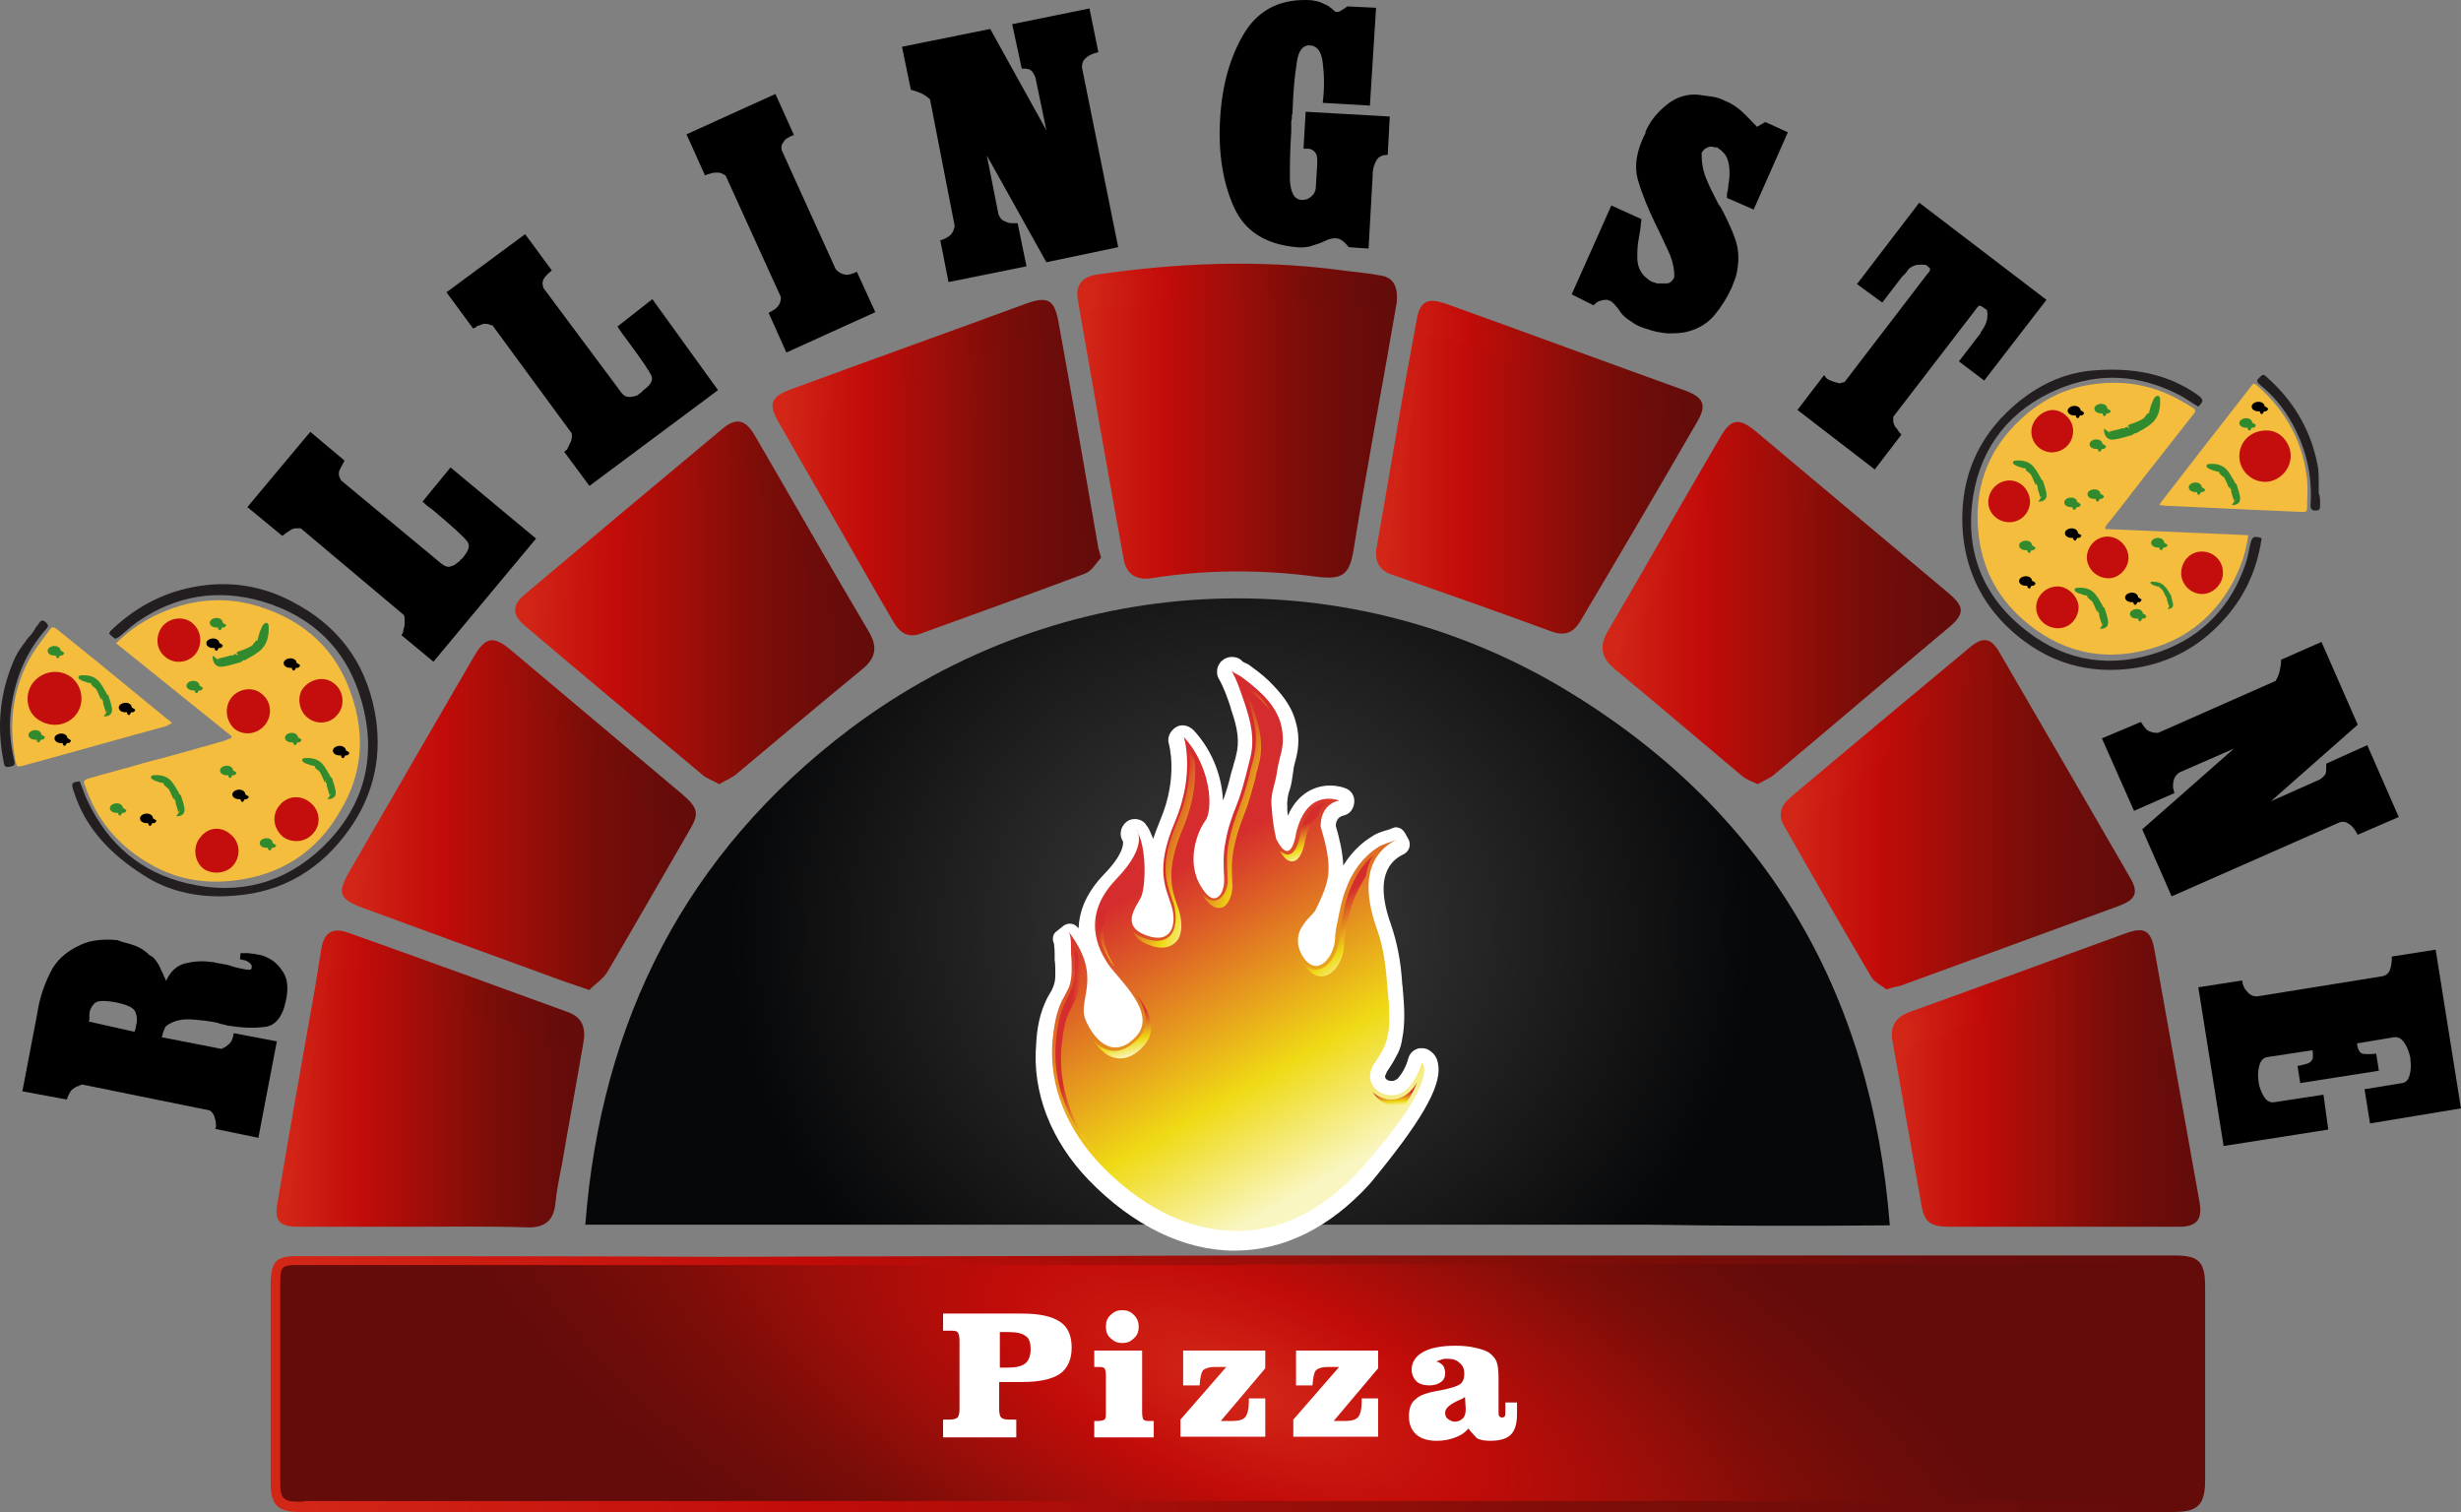 <?xml version="1.0" encoding="UTF-8"?> <svg xmlns="http://www.w3.org/2000/svg" xmlns:xlink="http://www.w3.org/1999/xlink" xmlns:xodm="http://www.corel.com/coreldraw/odm/2003" xml:space="preserve" width="191.134mm" height="117.431mm" version="1.1" style="shape-rendering:geometricPrecision; text-rendering:geometricPrecision; image-rendering:optimizeQuality; fill-rule:evenodd; clip-rule:evenodd" viewBox="0 0 190.799 117.226"><rect x="0" y="0" width="190.799" height="117.226" fill="#808080" stroke="none"/> <defs> <style type="text/css"> .fil2 {fill:#231F20} .fil35 {fill:#318B2E} .fil3 {fill:#C40D0D} .fil1 {fill:#F5BD3D} .fil0 {fill:black} .fil25 {fill:white} .fil10 {fill:url(#id0)} .fil17 {fill:url(#id1)} .fil28 {fill:url(#id2)} .fil6 {fill:url(#id3)} .fil20 {fill:url(#id4)} .fil13 {fill:url(#id5)} .fil16 {fill:url(#id6)} .fil12 {fill:url(#id7)} .fil21 {fill:url(#id8)} .fil7 {fill:url(#id9)} .fil11 {fill:url(#id10)} .fil15 {fill:url(#id11)} .fil8 {fill:url(#id12)} .fil4 {fill:url(#id13)} .fil9 {fill:url(#id14)} .fil19 {fill:url(#id15)} .fil18 {fill:url(#id16)} .fil14 {fill:url(#id17)} .fil23 {fill:url(#id18)} .fil22 {fill:url(#id19)} .fil27 {fill:url(#id20)} .fil34 {fill:url(#id21)} .fil32 {fill:url(#id22)} .fil33 {fill:url(#id23)} .fil29 {fill:url(#id24)} .fil31 {fill:url(#id25)} .fil26 {fill:url(#id26)} .fil30 {fill:url(#id27)} .fil5 {fill:url(#id28)} .fil24 {fill:url(#id29)} </style> <linearGradient id="id0" gradientUnits="userSpaceOnUse" x1="40.139" y1="46.74" x2="67.493" y2="46.74"> <stop offset="0" style="stop-opacity:1; stop-color:#D22717"></stop> <stop offset="0.012" style="stop-opacity:1; stop-color:#D22717"></stop> <stop offset="0.02" style="stop-opacity:1; stop-color:#D22618"></stop> <stop offset="0.271" style="stop-opacity:1; stop-color:#C20C09"></stop> <stop offset="0.502" style="stop-opacity:1; stop-color:#9C0E09"></stop> <stop offset="0.702" style="stop-opacity:1; stop-color:#7B0D08"></stop> <stop offset="0.878" style="stop-opacity:1; stop-color:#6A0C0A"></stop> <stop offset="1" style="stop-opacity:1; stop-color:#630C0A"></stop> </linearGradient> <linearGradient id="id1" gradientUnits="userSpaceOnUse" xlink:href="#id0" x1="138.706" y1="59.842" x2="164.881" y2="59.842"> </linearGradient> <linearGradient id="id2" gradientUnits="userSpaceOnUse" x1="108.212" y1="85.788" x2="108.129" y2="84.59"> <stop offset="0" style="stop-opacity:1; stop-color:#F9F6C1"></stop> <stop offset="0.31" style="stop-opacity:1; stop-color:#EFDA15"></stop> <stop offset="0.902" style="stop-opacity:1; stop-color:#D52C2D"></stop> <stop offset="1" style="stop-opacity:1; stop-color:#D52C2D"></stop> </linearGradient> <linearGradient id="id3" gradientUnits="userSpaceOnUse" xlink:href="#id0" x1="83.704" y1="32.653" x2="108.174" y2="32.653"> </linearGradient> <linearGradient id="id4" gradientUnits="userSpaceOnUse" xlink:href="#id0" x1="40.425" y1="42.235" x2="67.058" y2="42.235"> </linearGradient> <linearGradient id="id5" gradientUnits="userSpaceOnUse" xlink:href="#id0" x1="106.749" y1="36.225" x2="131.657" y2="36.225"> </linearGradient> <linearGradient id="id6" gradientUnits="userSpaceOnUse" xlink:href="#id0" x1="124.906" y1="42.234" x2="151.523" y2="42.234"> </linearGradient> <linearGradient id="id7" gradientUnits="userSpaceOnUse" xlink:href="#id0" x1="60.262" y1="36.256" x2="85.351" y2="36.256"> </linearGradient> <linearGradient id="id8" gradientUnits="userSpaceOnUse" xlink:href="#id0" x1="27.1" y1="59.895" x2="53.196" y2="59.895"> </linearGradient> <linearGradient id="id9" gradientUnits="userSpaceOnUse" xlink:href="#id0" x1="21.615" y1="83.655" x2="45.091" y2="83.655"> </linearGradient> <linearGradient id="id10" gradientUnits="userSpaceOnUse" xlink:href="#id0" x1="26.872" y1="63.2" x2="53.634" y2="63.2"> </linearGradient> <linearGradient id="id11" gradientUnits="userSpaceOnUse" xlink:href="#id0" x1="107.254" y1="33.776" x2="131.421" y2="33.776"> </linearGradient> <linearGradient id="id12" gradientUnits="userSpaceOnUse" xlink:href="#id0" x1="146.809" y1="83.615" x2="170.376" y2="83.615"> </linearGradient> <linearGradient id="id13" gradientUnits="userSpaceOnUse" xlink:href="#id0" x1="20.983" y1="107.281" x2="170.979" y2="107.281"> </linearGradient> <linearGradient id="id14" gradientUnits="userSpaceOnUse" xlink:href="#id0" x1="138.273" y1="63.168" x2="165.139" y2="63.168"> </linearGradient> <linearGradient id="id15" gradientUnits="userSpaceOnUse" xlink:href="#id0" x1="60.466" y1="33.723" x2="84.793" y2="33.723"> </linearGradient> <linearGradient id="id16" gradientUnits="userSpaceOnUse" xlink:href="#id0" x1="147.306" y1="83.416" x2="169.998" y2="83.416"> </linearGradient> <linearGradient id="id17" gradientUnits="userSpaceOnUse" xlink:href="#id0" x1="124.523" y1="46.755" x2="151.716" y2="46.755"> </linearGradient> <linearGradient id="id18" gradientUnits="userSpaceOnUse" xlink:href="#id0" x1="84.103" y1="22.612" x2="107.663" y2="22.612"> </linearGradient> <linearGradient id="id19" gradientUnits="userSpaceOnUse" xlink:href="#id0" x1="21.99" y1="83.522" x2="44.599" y2="83.522"> </linearGradient> <linearGradient id="id20" gradientUnits="userSpaceOnUse" xlink:href="#id2" x1="101.783" y1="66.409" x2="100.697" y2="63.735"> </linearGradient> <linearGradient id="id21" gradientUnits="userSpaceOnUse" xlink:href="#id2" x1="87.628" y1="81.925" x2="86.683" y2="78.52"> </linearGradient> <linearGradient id="id22" gradientUnits="userSpaceOnUse" xlink:href="#id2" x1="86.128" y1="81.497" x2="82.278" y2="81.039"> </linearGradient> <linearGradient id="id23" gradientUnits="userSpaceOnUse" xlink:href="#id2" x1="89.638" y1="72.347" x2="85.981" y2="70.019"> </linearGradient> <linearGradient id="id24" gradientUnits="userSpaceOnUse" xlink:href="#id2" x1="106.264" y1="74.267" x2="102.814" y2="69.757"> </linearGradient> <linearGradient id="id25" gradientUnits="userSpaceOnUse" xlink:href="#id2" x1="94.434" y1="67.524" x2="88.524" y2="65.169"> </linearGradient> <linearGradient id="id26" gradientUnits="userSpaceOnUse" xlink:href="#id2" x1="105.309" y1="89.954" x2="90.57" y2="64.229"> </linearGradient> <linearGradient id="id27" gradientUnits="userSpaceOnUse" xlink:href="#id2" x1="100.205" y1="63.106" x2="93.557" y2="60.745"> </linearGradient> <radialGradient id="id28" gradientUnits="userSpaceOnUse" gradientTransform="matrix(0.504 0.504 -0.713 1.11022E-16 124 59)" cx="95.921" cy="107.229" r="74.196" fx="95.921" fy="107.229"> <stop offset="0" style="stop-opacity:1; stop-color:#D22717"></stop> <stop offset="0" style="stop-opacity:1; stop-color:#D22717"></stop> <stop offset="0.02" style="stop-opacity:1; stop-color:#D22618"></stop> <stop offset="0.271" style="stop-opacity:1; stop-color:#C20C09"></stop> <stop offset="0.502" style="stop-opacity:1; stop-color:#9C0E09"></stop> <stop offset="0.702" style="stop-opacity:1; stop-color:#7B0D08"></stop> <stop offset="0.878" style="stop-opacity:1; stop-color:#6A0C0A"></stop> <stop offset="1" style="stop-opacity:1; stop-color:#630C0A"></stop> </radialGradient> <radialGradient id="id29" gradientUnits="userSpaceOnUse" gradientTransform="matrix(0.784 -0 -0 0.736 21 19)" cx="95.947" cy="72.175" r="50.569" fx="95.947" fy="72.175"> <stop offset="0" style="stop-opacity:1; stop-color:#413F40"></stop> <stop offset="1" style="stop-opacity:1; stop-color:#060708"></stop> </radialGradient> </defs> <g id="Layer_x0020_1">  <g id="_886844320"> <path class="fil0" d="M3.905 75.382c0.478,-0.955 1.273,-1.644 2.334,-2.121 0.424,-0.212 0.901,-0.319 1.379,-0.371 0.478,-0.053 0.954,-0.053 1.432,0 0.053,0 0.106,0 0.159,0.053 0.053,0 0.106,0 0.159,0.053 0.424,0.106 0.796,0.212 1.22,0.371 0.371,0.159 0.743,0.424 1.008,0.689 0.106,0.053 0.212,0.106 0.318,0.212 0.106,0.106 0.212,0.265 0.318,0.425 0.053,0.053 0.106,0.159 0.106,0.212 0.053,0.053 0.106,0.159 0.106,0.212 0.106,0.212 0.212,0.371 0.265,0.583 0.106,0.159 0.16,0.319 0.16,0.371 0.318,-0.743 0.848,-1.22 1.485,-1.379 0.689,-0.16 1.326,-0.212 2.015,-0.106 0.106,0 0.212,0 0.318,0.053 0.106,0 0.212,0.053 0.319,0.053 0.212,0.053 0.371,0.053 0.583,0.106 0.212,0.053 0.371,0.106 0.53,0.16 0.371,0.106 0.69,0.159 0.955,0.212 0.265,0.053 0.425,0 0.425,-0.106 0.053,-0.159 0,-0.265 -0.106,-0.371 -0.106,-0.106 -0.212,-0.16 -0.318,-0.212 -0.053,0 -0.106,-0.053 -0.212,-0.053 -0.053,0 -0.106,0 -0.159,-0.053l-0.053 0c-0.053,0 -0.053,0 -0.053,0l0.053 -0.477 0.053 0c0,0 0.053,0 0.106,0 0.053,0 0.212,0 0.371,0 0.159,0 0.319,0.053 0.53,0.053 0.159,0.053 0.318,0.053 0.53,0.106 0.159,0.053 0.371,0.106 0.53,0.212 0.478,0.212 0.902,0.636 1.22,1.167 0.319,0.53 0.371,1.273 0.159,2.228 -0.265,1.22 -0.849,1.909 -1.697,1.962 -0.849,0.106 -1.75,0.053 -2.758,-0.106 -0.106,0 -0.159,-0.053 -0.212,-0.053 -0.053,0 -0.159,-0.053 -0.212,-0.053 -0.053,0 -0.106,0 -0.212,-0.053 -0.053,0 -0.106,0 -0.159,-0.053 -0.689,-0.159 -1.379,-0.212 -2.015,-0.265 -0.689,-0.053 -1.273,0.053 -1.803,0.371 -0.106,0.053 -0.159,0.106 -0.212,0.159 -0.053,0.053 -0.106,0.106 -0.106,0.212 -0.053,0.053 -0.053,0.106 -0.106,0.212 0,0.053 -0.053,0.106 -0.053,0.212l0 0.053c0,0 0,0 -0.053,0.053 0,0.053 0,0.053 0,0.053l0 0.053 4.614 0.902c0.265,-0.106 0.478,-0.265 0.637,-0.425 0.159,-0.159 0.265,-0.424 0.318,-0.795l3.341 0.636 -1.432 7.478 -3.341 -0.69c0,-0.053 0.053,-0.106 0.053,-0.159 0,-0.053 0,-0.106 0,-0.159 0,-0.212 -0.053,-0.424 -0.106,-0.583 -0.053,-0.212 -0.159,-0.371 -0.371,-0.53l-9.918 -2.016c-0.053,0 -0.053,0.053 -0.106,0.053 -0.053,0 -0.106,0 -0.106,0.053 -0.265,0.053 -0.424,0.212 -0.584,0.319 -0.106,0.159 -0.265,0.371 -0.371,0.742l-3.447 -0.636 1.167 -6.099c0.159,-1.113 0.53,-2.174 1.008,-3.129zm5.091 2.333l0 0c-0.901,-0.159 -1.485,-0.159 -1.697,0.106 -0.212,0.212 -0.371,0.53 -0.371,0.849l0 0.053 0 0.053c0,0.053 0,0.159 0,0.212 0,0.053 0,0.159 -0.053,0.212l3.553 0.795c0,-0.053 0.054,-0.106 0.054,-0.16 0,-0.053 0.053,-0.106 0.053,-0.212 0,-0.053 0,-0.053 0,-0.053 0.106,-0.371 0.106,-0.69 0,-1.007 -0.106,-0.424 -0.583,-0.636 -1.538,-0.849z"></path> <path class="fil0" d="M26.286 36.56c-0.053,0.212 0,0.424 0.159,0.689l7.796 6.47c0.212,0.159 0.424,0.265 0.636,0.212 0.212,-0.053 0.371,-0.106 0.53,-0.265 0.053,-0.053 0.106,-0.053 0.159,-0.106 0.053,-0.053 0.106,-0.106 0.106,-0.106 0,-0.053 0.053,-0.053 0.106,-0.106 0.053,-0.053 0.053,-0.053 0.106,-0.106 0.424,-0.53 0.584,-0.901 0.371,-1.22 -0.212,-0.318 -1.061,-1.113 -2.652,-2.439 -0.106,-0.106 -0.265,-0.212 -0.424,-0.318 -0.159,-0.106 -0.265,-0.265 -0.424,-0.371l2.174 -2.652 6.629 5.515 -7.955 9.546 -2.493 -2.068c0.054,-0.053 0.106,-0.106 0.106,-0.16 0.053,-0.053 0.053,-0.159 0.053,-0.212 0.053,-0.159 0.106,-0.371 0.106,-0.584 0,-0.212 0,-0.424 -0.053,-0.583l-8.008 -6.736c-0.053,0 -0.053,0 -0.106,0 -0.053,0 -0.053,0 -0.106,0 -0.159,0 -0.319,0 -0.424,0.053 -0.106,0.053 -0.265,0.159 -0.425,0.265 -0.053,0.053 -0.106,0.053 -0.159,0.106 -0.053,0.053 -0.106,0.106 -0.212,0.16l-2.705 -2.228 4.879 -5.834 2.652 2.228c-0.212,0.424 -0.371,0.689 -0.424,0.848z"></path> <path class="fil0" d="M42.143 21.657c-0.106,0.159 -0.106,0.424 0,0.689l6.046 8.114c0.159,0.212 0.371,0.318 0.583,0.318 0.212,0 0.425,-0.053 0.584,-0.106 0.053,0 0.106,-0.053 0.159,-0.106 0.053,-0.053 0.106,-0.053 0.159,-0.106 0.053,0 0.053,-0.053 0.106,-0.106 0.053,-0.053 0.053,-0.053 0.106,-0.106 0.53,-0.371 0.742,-0.742 0.637,-1.061 -0.106,-0.318 -0.796,-1.326 -2.016,-2.97 -0.106,-0.159 -0.212,-0.265 -0.318,-0.424 -0.106,-0.159 -0.212,-0.318 -0.318,-0.478l2.705 -2.121 5.091 7.054 -9.97 7.425 -1.962 -2.652c0.053,-0.053 0.106,-0.053 0.16,-0.106 0.053,-0.053 0.106,-0.106 0.106,-0.16 0.106,-0.159 0.16,-0.371 0.265,-0.53 0.053,-0.212 0.106,-0.424 0.053,-0.636l-6.152 -8.38c-0.053,0 -0.053,0 -0.106,0 -0.053,0 -0.053,0 -0.106,-0.053 -0.159,-0.053 -0.318,-0.053 -0.424,-0.053 -0.106,0 -0.265,0.106 -0.478,0.159 -0.053,0 -0.106,0.053 -0.159,0.106 -0.053,0.053 -0.159,0.053 -0.212,0.106l-2.068 -2.811 6.099 -4.508 2.068 2.811c-0.318,0.265 -0.583,0.53 -0.636,0.69z"></path> <path class="fil0" d="M60.758 10.997c-0.159,0.159 -0.212,0.371 -0.159,0.636l4.189 9.228c0.212,0.265 0.478,0.371 0.689,0.424 0.212,0.053 0.53,0 0.955,-0.212l1.431 3.129 -6.895 3.129 -1.379 -3.076c0.318,-0.159 0.583,-0.318 0.743,-0.53 0.159,-0.212 0.212,-0.424 0.212,-0.689l-4.296 -9.44c-0.053,0 -0.053,0 -0.106,-0.053 -0.053,0 -0.053,-0.053 -0.106,-0.053 -0.159,-0.106 -0.318,-0.106 -0.477,-0.106 -0.16,0 -0.319,0 -0.584,0.106 -0.053,0 -0.106,0 -0.159,0.053 -0.053,0 -0.106,0.053 -0.159,0.053l-1.432 -3.182 6.894 -3.129 1.432 3.182c-0.424,0.159 -0.689,0.319 -0.796,0.53z"></path> <path class="fil0" d="M81.124 10.095l-0.848 -4.083c-0.106,-0.265 -0.212,-0.425 -0.318,-0.53 -0.106,-0.106 -0.319,-0.16 -0.53,-0.16 -0.053,0 -0.106,0 -0.106,0 -0.053,0 -0.106,0 -0.106,0l-0.743 -3.447 5.993 -1.22 0.689 3.394c-0.478,0.106 -0.796,0.265 -1.008,0.477 -0.212,0.212 -0.265,0.425 -0.265,0.69l2.811 13.948 -5.569 1.167 -4.614 -8.274 0.901 4.561c0.106,0.265 0.265,0.477 0.477,0.53 0.212,0.106 0.371,0.159 0.583,0.159 0.053,0 0.16,0 0.212,0 0.053,0 0.159,0 0.212,0l0.689 3.341 -6.046 1.22 -0.637 -3.235c0.371,-0.106 0.637,-0.265 0.795,-0.424 0.16,-0.159 0.265,-0.371 0.319,-0.69l-1.91 -9.811c-0.212,-0.212 -0.477,-0.371 -0.689,-0.477 -0.265,-0.106 -0.53,-0.212 -0.796,-0.265l-0.689 -3.341 6.842 -1.379 4.348 7.849z"></path> <path class="fil0" d="M102.55 4.845c-0.106,-0.849 -0.424,-1.273 -0.955,-1.326 -0.584,-0.053 -0.954,0.424 -1.061,1.379 -0.159,0.955 -0.265,2.121 -0.318,3.554 0,0.159 0,0.318 -0.053,0.478 0,0.159 0,0.318 -0.053,0.477 0,0.159 0,0.265 0,0.424 0,0.159 0,0.265 0,0.371 -0.106,1.485 -0.106,2.705 -0.106,3.712 0.053,1.008 0.318,1.538 0.902,1.591 0.265,0 0.53,-0.053 0.742,-0.265 0.212,-0.159 0.371,-0.424 0.371,-0.795l0.106 -1.75c0,-0.371 0,-0.637 -0.106,-0.795 -0.106,-0.159 -0.212,-0.265 -0.371,-0.318 -0.053,0 -0.106,-0.053 -0.159,-0.053 -0.053,0 -0.106,0 -0.159,0l-0.053 0 -0.053 0c-0.053,0 -0.053,0 -0.106,0 -0.053,0 -0.053,-0.053 -0.053,-0.053l0.159 -2.811 6.523 0.371 -0.159 2.97c-0.371,0 -0.636,0.106 -0.796,0.318 -0.159,0.212 -0.265,0.478 -0.318,0.743 0,0.106 -0.053,0.212 -0.053,0.318 0,0.106 0,0.212 0,0.265l-0.318 5.622 -1.538 -0.106c-0.159,-0.212 -0.371,-0.424 -0.53,-0.53 -0.159,-0.106 -0.318,-0.159 -0.477,-0.159l-0.053 0 -0.053 0c-0.159,0 -0.319,0.053 -0.53,0.106 -0.159,0.106 -0.371,0.16 -0.584,0.265 -0.265,0.106 -0.53,0.16 -0.795,0.265 -0.318,0.053 -0.636,0.106 -1.008,0.053 -2.386,-0.212 -4.031,-1.22 -4.879,-3.129 -0.848,-1.909 -1.22,-4.189 -1.061,-6.841 0.159,-2.652 0.795,-4.879 1.909,-6.683 1.114,-1.803 2.864,-2.652 5.198,-2.493 0.318,0.053 0.583,0.106 0.796,0.212 0.212,0.106 0.371,0.159 0.53,0.265 0.106,0.106 0.265,0.159 0.318,0.265 0.106,0.053 0.159,0.159 0.212,0.159l0.053 0 0.053 0c0.106,0 0.159,0 0.318,-0.106 0.106,-0.053 0.265,-0.159 0.477,-0.318l2.227 0.106 -0.477 7.584 -3.66 -0.212c0.159,-1.22 0.106,-2.28 0,-3.129z"></path> <path class="fil0" d="M136.226 9.83l0.636 -0.371 1.75 0.795 -2.652 5.993 -2.068 -0.902c0,-0.053 0,-0.159 0,-0.265 0,-0.106 0,-0.159 0.053,-0.265 0,-0.106 0.053,-0.265 0.053,-0.424 0,-0.159 0.054,-0.265 0.054,-0.424 0.052,-0.371 0.052,-0.743 0,-1.114 -0.054,-0.371 -0.16,-0.742 -0.426,-1.007 -0.053,-0.053 -0.159,-0.16 -0.212,-0.212 -0.106,-0.053 -0.158,-0.106 -0.212,-0.159 -0.053,-0.053 -0.106,-0.053 -0.211,-0.053 -0.054,0 -0.16,0 -0.213,-0.053 -0.159,0 -0.318,0 -0.477,0.106 -0.159,0.053 -0.265,0.212 -0.371,0.371l0 0.053 0 0.053 0 0.053 0 0.053c0,0.69 0.159,1.379 0.424,1.962 0.265,0.636 0.583,1.22 0.902,1.856l0.052 0.053c0,0.053 0,0.053 0.053,0.053 0.426,0.795 0.849,1.644 1.167,2.546 0.32,0.902 0.32,1.856 0.054,2.917 -0.054,0.159 -0.107,0.265 -0.16,0.424 -0.053,0.159 -0.105,0.265 -0.159,0.424 -0.371,0.795 -0.795,1.485 -1.326,2.121 -0.53,0.636 -1.219,1.061 -2.015,1.273 -0.53,0.159 -1.061,0.159 -1.644,0.159 -0.584,-0.053 -1.114,-0.159 -1.697,-0.371 -0.053,0 -0.106,-0.053 -0.159,-0.053 -0.053,0 -0.106,-0.053 -0.16,-0.053 -0.265,-0.106 -0.583,-0.265 -0.849,-0.478 -0.265,-0.159 -0.53,-0.371 -0.743,-0.637 -0.053,-0.053 -0.053,-0.106 -0.106,-0.159 -0.053,-0.053 -0.053,-0.106 -0.106,-0.159 -0.106,-0.106 -0.212,-0.265 -0.318,-0.371 -0.106,-0.106 -0.212,-0.212 -0.371,-0.265 -0.053,0 -0.106,-0.053 -0.16,-0.053 -0.053,0 -0.106,0 -0.159,0 -0.159,0 -0.318,0.053 -0.477,0.106 -0.16,0.053 -0.265,0.16 -0.425,0.319l-1.697 -0.849 3.076 -6.894 2.333 1.061c0,0.16 -0.053,0.319 -0.053,0.477 0,0.159 -0.053,0.318 -0.053,0.424 0,0.106 -0.054,0.212 -0.054,0.319 0,0.106 -0.053,0.212 -0.053,0.318 -0.106,0.478 -0.106,1.008 -0.106,1.485 0,0.478 0.159,0.955 0.478,1.326 0.106,0.106 0.212,0.212 0.371,0.319 0.106,0.106 0.212,0.159 0.371,0.212 0.106,0.053 0.212,0.053 0.319,0.106 0.106,0 0.159,0 0.265,0 0.053,0 0.106,0 0.159,0 0.053,0 0.106,0 0.159,0 0.159,0 0.265,0 0.371,-0.053 0.106,-0.053 0.212,-0.16 0.318,-0.319 0.053,-0.053 0.053,-0.159 0.053,-0.212 0,-0.106 0,-0.16 0,-0.265 -0.053,-0.584 -0.212,-1.167 -0.477,-1.697 -0.265,-0.584 -0.53,-1.114 -0.796,-1.697 -0.053,-0.053 -0.053,-0.159 -0.106,-0.212 -0.053,-0.053 -0.053,-0.159 -0.106,-0.212 -0.53,-1.114 -1.007,-2.228 -1.326,-3.341 -0.318,-1.114 -0.106,-2.334 0.584,-3.66 0,0 0,0 0,-0.053 0,0 0,0 0,-0.053 0.371,-0.848 0.955,-1.538 1.697,-2.122 0.742,-0.583 1.538,-0.795 2.333,-0.742 0.424,0.053 0.795,0.106 1.167,0.159 0.318,0.053 0.69,0.159 0.955,0.318 0.424,0.159 0.85,0.424 1.22,0.743 0.318,0.265 0.743,0.742 1.273,1.273z"></path> <path class="fil0" d="M141.795 29.453c0.106,0.053 0.159,0.053 0.265,0.106 0.106,0.053 0.213,0.053 0.318,0.106 0.106,0 0.16,0.053 0.265,0.053 0.053,0 0.106,-0.053 0.16,-0.053 0.052,0 0.105,0 0.211,-0.053l6.418 -8.38c0.158,-0.159 0.211,-0.265 0.211,-0.371 0,-0.053 -0.106,-0.159 -0.318,-0.319 -0.318,-0.053 -0.583,0 -0.742,0 -0.211,0.053 -0.318,0.106 -0.476,0.212 -0.107,0.053 -0.16,0.159 -0.213,0.212 -0.052,0.106 -0.106,0.16 -0.212,0.265 0,0.053 -0.053,0.053 -0.105,0.106 -0.054,0.053 -0.054,0.053 -0.107,0.106l-1.538 2.015 -1.962 -1.432 4.826 -6.311 9.864 7.531 -4.826 6.258 -1.962 -1.485 1.591 -2.069c0.053,-0.053 0.106,-0.106 0.106,-0.212 0.053,-0.053 0.107,-0.159 0.159,-0.212 0.159,-0.265 0.265,-0.478 0.318,-0.743 0.053,-0.265 0.053,-0.477 0,-0.742 -0.212,-0.16 -0.37,-0.265 -0.477,-0.319 -0.106,-0.053 -0.212,0 -0.265,0.106l-6.522 8.486c0,0.106 0,0.159 0,0.212 0,0.053 0,0.106 0,0.159 0,0.053 0.052,0.159 0.052,0.212 0.053,0.053 0.053,0.16 0.159,0.265 0.054,0.053 0.106,0.106 0.159,0.212 0.053,0.106 0.16,0.212 0.265,0.318l-2.068 2.705 -5.992 -4.614 2.067 -2.705c0.159,0.265 0.265,0.318 0.371,0.371z"></path> <path class="fil0" d="M176.055 62.123l3.819 -1.697c0.212,-0.159 0.371,-0.318 0.424,-0.424 0.053,-0.159 0.053,-0.318 0.053,-0.584 0,-0.053 0,-0.106 0,-0.106 0,-0.053 0,-0.106 0,-0.106l3.182 -1.432 2.44 5.569 -3.182 1.379c-0.211,-0.424 -0.424,-0.689 -0.689,-0.848 -0.212,-0.159 -0.477,-0.212 -0.743,-0.106l-12.993 5.728 -2.28 -5.197 7.107 -6.258 -4.243 1.856c-0.212,0.159 -0.371,0.371 -0.423,0.583 -0.054,0.212 -0.054,0.371 -0.054,0.584 0,0.053 0.054,0.159 0.054,0.212 0,0.053 0.052,0.16 0.052,0.212l-3.129 1.379 -2.491 -5.621 3.022 -1.273c0.212,0.319 0.371,0.584 0.583,0.69 0.212,0.106 0.424,0.159 0.743,0.159l9.122 -4.031c0.159,-0.265 0.265,-0.53 0.32,-0.796 0.052,-0.265 0.105,-0.53 0.105,-0.848l3.129 -1.379 2.811 6.417 -6.735 5.94z"></path> <path class="fil0" d="M183.745 87.102l-0.424 -2.652 2.917 -0.477c0.32,-0.053 0.477,-0.265 0.585,-0.637 0.105,-0.371 0.105,-0.795 0.052,-1.22 0,0 0,0 0,-0.053 0,0 0,0 0,-0.053 -0.106,-0.424 -0.212,-0.795 -0.477,-1.167 -0.212,-0.318 -0.477,-0.477 -0.796,-0.424l-2.864 0.477c0.053,0.477 0.212,0.743 0.424,0.795 0.214,0.053 0.583,0.053 1.061,0l0.213 1.326 -6.099 0.955 -0.213 -1.326c0.583,-0.106 0.955,-0.212 1.06,-0.371 0.159,-0.159 0.159,-0.424 0.106,-0.849l-3.5 0.53c-0.318,0.053 -0.53,0.265 -0.635,0.69 -0.107,0.371 -0.107,0.795 -0.054,1.22 0.054,0.424 0.212,0.795 0.424,1.167 0.212,0.318 0.477,0.477 0.795,0.424l3.818 -0.584 0.371 2.705 -8.114 1.273 -1.962 -12.304 3.396 -0.53c0.052,0.371 0.158,0.636 0.423,0.901 0.212,0.265 0.53,0.371 0.848,0.318l9.546 -1.538c0.319,-0.053 0.53,-0.212 0.636,-0.477 0.106,-0.265 0.159,-0.636 0.159,-1.061l3.394 -0.53 1.962 12.304 -7.054 1.167z"></path> <path class="fil1" d="M2.632 52.842c-0.689,0.848 -0.583,2.174 0.212,2.864 0.955,0.795 2.228,0.69 3.023,-0.265 0.742,-0.901 0.583,-2.227 -0.319,-2.917 -0.901,-0.689 -2.227,-0.53 -2.917,0.319z"></path> <path class="fil1" d="M27.293 54.009c-1.166,-3.607 -3.659,-5.887 -7.265,-7.001 -2.758,-0.849 -5.463,-0.53 -8.061,0.742 -1.061,0.53 -2.069,1.22 -2.97,2.121 2.97,2.387 5.993,4.826 8.963,7.213 0,0.053 -0.053,0.106 -0.053,0.159 -0.212,0.053 -0.425,0.159 -0.584,0.212 -2.068,0.583 -4.084,1.166 -6.152,1.697 -1.432,0.425 -2.917,0.795 -4.349,1.22 -0.318,0.106 -0.371,0.212 -0.265,0.477 0.106,0.212 0.159,0.478 0.265,0.689 0.954,2.387 2.599,4.19 4.826,5.463 2.016,1.166 4.19,1.538 6.47,1.272 3.713,-0.424 6.524,-2.28 8.327,-5.515 1.644,-2.758 1.856,-5.728 0.848,-8.751z"></path> <path class="fil1" d="M13.345 56.077c-0.159,-0.159 -0.265,-0.265 -0.371,-0.318 -1.856,-1.538 -3.712,-3.023 -5.569,-4.561 -1.007,-0.795 -2.015,-1.644 -3.023,-2.439 -0.159,-0.106 -0.319,-0.212 -0.478,0 -0.53,0.743 -1.113,1.432 -1.591,2.28 -1.379,2.493 -1.644,5.197 -1.113,7.955 0.106,0.478 0.106,0.478 0.583,0.371 3.712,-1.008 7.425,-2.068 11.137,-3.076 0.159,-0.106 0.265,-0.159 0.424,-0.212z"></path> <path class="fil2" d="M6.185 60.584c0.212,0.53 0.371,1.061 0.637,1.591 1.591,3.288 4.084,5.463 7.69,6.311 3.978,0.954 7.584,0 10.501,-2.811 3.236,-3.129 4.243,-7.001 3.023,-11.297 -1.113,-3.978 -3.765,-6.576 -7.69,-7.743 -3.447,-1.008 -6.736,-0.477 -9.705,1.591 -0.53,0.371 -0.954,0.795 -1.432,1.167 -0.106,0.053 -0.265,0.159 -0.318,0.106 -0.159,-0.106 -0.319,-0.265 -0.425,-0.371 0,0 0.053,-0.159 0.106,-0.212 1.804,-1.75 3.925,-2.917 6.364,-3.394 2.705,-0.53 5.357,-0.159 7.796,1.167 3.447,1.803 5.569,4.614 6.311,8.433 0.636,3.288 0,6.417 -1.962,9.175 -2.175,3.076 -5.144,4.879 -8.91,5.144 -2.493,0.212 -4.933,-0.212 -7.054,-1.591 -2.492,-1.591 -4.508,-3.606 -5.409,-6.523 -0.212,-0.584 -0.16,-0.689 0.477,-0.743z"></path> <path class="fil2" d="M2.844 48.546c0.106,-0.106 0.159,-0.159 0.159,-0.212 0.159,-0.212 0.265,-0.318 0.53,-0.106 0.212,0.212 0.265,0.318 0.053,0.53 -1.538,1.75 -2.386,3.765 -2.705,6.046 -0.212,1.379 -0.106,2.757 0.212,4.136 0.053,0.212 0.106,0.424 -0.212,0.477 -0.424,0.106 -0.53,0.053 -0.583,-0.265 -0.584,-2.811 -0.318,-5.515 0.848,-8.114 0.212,-0.477 0.53,-0.901 0.849,-1.326 0.106,-0.212 0.318,-0.371 0.477,-0.583 0.159,-0.212 0.265,-0.424 0.371,-0.584z"></path> <path class="fil3" d="M21.672 62.441c0.583,-0.742 1.644,-0.848 2.387,-0.212 0.743,0.583 0.848,1.644 0.265,2.333 -0.583,0.743 -1.644,0.849 -2.386,0.319 -0.743,-0.637 -0.902,-1.697 -0.265,-2.44z"></path> <path class="fil3" d="M23.793 55.6c-0.636,-0.53 -0.795,-1.645 -0.265,-2.281 0.637,-0.742 1.697,-0.901 2.387,-0.318 0.743,0.583 0.849,1.697 0.265,2.387 -0.583,0.743 -1.644,0.848 -2.387,0.212z"></path> <path class="fil3" d="M17.853 64.668c0.743,0.583 0.849,1.644 0.265,2.387 -0.53,0.689 -1.697,0.795 -2.386,0.265 -0.689,-0.583 -0.795,-1.697 -0.212,-2.386 0.583,-0.796 1.591,-0.902 2.333,-0.265z"></path> <path class="fil3" d="M12.815 50.932c-0.742,-0.583 -0.795,-1.644 -0.212,-2.387 0.583,-0.689 1.697,-0.795 2.333,-0.212 0.689,0.583 0.795,1.644 0.212,2.387 -0.584,0.689 -1.644,0.795 -2.334,0.212z"></path> <path class="fil3" d="M17.959 54.062c0.583,-0.689 1.644,-0.848 2.334,-0.265 0.742,0.583 0.848,1.644 0.265,2.387 -0.584,0.743 -1.645,0.902 -2.386,0.318 -0.69,-0.636 -0.796,-1.697 -0.212,-2.439z"></path> <path class="fil3" d="M2.632 52.842c0.743,-0.849 2.016,-1.008 2.917,-0.319 0.901,0.743 1.008,2.068 0.319,2.917 -0.743,0.901 -2.069,1.008 -3.023,0.265 -0.848,-0.636 -0.954,-2.015 -0.212,-2.864z"></path> <path class="fil1" d="M163.222 40.856c0.105,-0.159 0.211,-0.318 0.37,-0.477 1.273,-1.591 2.493,-3.235 3.765,-4.826 0.903,-1.166 1.803,-2.28 2.705,-3.447 0.212,-0.212 0.159,-0.371 -0.106,-0.53 -0.212,-0.106 -0.424,-0.265 -0.635,-0.371 -2.121,-1.273 -4.403,-1.75 -6.895,-1.432 -2.229,0.265 -4.138,1.22 -5.729,2.704 -2.652,2.44 -3.713,5.516 -3.287,9.069 0.37,3.076 1.908,5.462 4.401,7.265 2.97,2.121 6.206,2.44 9.599,1.273 2.599,-0.902 4.562,-2.705 5.834,-5.197 0.53,-1.061 0.902,-2.121 1.061,-3.394 -3.712,-0.159 -7.37,-0.318 -11.083,-0.477 0,-0.106 0,-0.16 0,-0.16z"></path> <path class="fil1" d="M178.813 36.772c-0.371,-2.705 -1.697,-4.986 -3.713,-6.789 -0.371,-0.318 -0.371,-0.318 -0.636,0.053 -2.281,2.917 -4.561,5.834 -6.842,8.804 -0.053,0.053 -0.106,0.159 -0.212,0.319 0.212,0 0.32,0.053 0.477,0.053 2.28,0.106 4.615,0.212 6.894,0.318 1.22,0.053 2.494,0.106 3.712,0.16 0.212,0 0.372,0 0.372,-0.265 0,-0.902 0.105,-1.803 -0.054,-2.652z"></path> <path class="fil2" d="M170.434 31.522c-0.477,-0.265 -0.902,-0.583 -1.377,-0.848 -3.131,-1.645 -6.313,-1.856 -9.546,-0.478 -3.608,1.538 -5.888,4.349 -6.525,8.22 -0.689,4.243 0.691,7.849 4.138,10.501 3.128,2.44 6.681,2.917 10.394,1.591 3.235,-1.167 5.463,-3.5 6.578,-6.788 0.211,-0.583 0.265,-1.167 0.423,-1.75 0.053,-0.106 0.107,-0.265 0.212,-0.319 0.212,-0.053 0.371,0 0.584,0.053 0,0 0.053,0.159 0,0.212 -0.371,2.386 -1.379,4.508 -3.023,6.258 -1.803,1.962 -4.029,3.182 -6.681,3.606 -3.712,0.583 -6.949,-0.424 -9.707,-2.917 -2.387,-2.175 -3.66,-4.986 -3.765,-8.22 -0.106,-3.606 1.167,-6.683 3.926,-9.122 1.802,-1.591 3.923,-2.652 6.364,-2.811 2.809,-0.212 5.569,0.212 7.955,1.909 0.476,0.371 0.476,0.478 0.052,0.902z"></path> <path class="fil2" d="M179.874 38.947c0,0.159 0,0.212 0,0.265 0,0.265 -0.053,0.371 -0.371,0.371 -0.265,0 -0.37,-0.106 -0.37,-0.424 0.158,-2.228 -0.319,-4.296 -1.38,-6.258 -0.636,-1.166 -1.485,-2.227 -2.546,-3.076 -0.159,-0.159 -0.317,-0.265 -0.106,-0.477 0.32,-0.319 0.371,-0.371 0.585,-0.16 2.067,1.803 3.447,4.084 3.978,6.789 0.105,0.477 0.105,1.007 0.105,1.485 0,0.265 0,0.477 0,0.742 0.106,0.319 0.106,0.53 0.106,0.743z"></path> <path class="fil3" d="M157.389 38.947c-0.054,0.902 -0.796,1.591 -1.699,1.538 -0.901,-0.053 -1.591,-0.795 -1.538,-1.644 0.054,-0.902 0.796,-1.591 1.645,-1.591 0.9,0 1.591,0.795 1.591,1.697z"></path> <path class="fil3" d="M159.615 45.47c0.796,0.053 1.538,0.849 1.538,1.645 -0.052,0.955 -0.796,1.644 -1.697,1.591 -0.902,-0.053 -1.644,-0.795 -1.591,-1.697 0.054,-0.902 0.85,-1.591 1.75,-1.538z"></path> <path class="fil3" d="M159.031 35.075c-0.902,-0.053 -1.591,-0.796 -1.538,-1.697 0.053,-0.848 0.849,-1.591 1.697,-1.591 0.85,0.053 1.591,0.848 1.538,1.697 -0.053,0.955 -0.795,1.591 -1.697,1.591z"></path> <path class="fil3" d="M170.805 42.765c0.903,0.053 1.591,0.795 1.538,1.75 -0.053,0.848 -0.849,1.591 -1.696,1.538 -0.903,-0.053 -1.591,-0.849 -1.539,-1.697 0.053,-0.955 0.796,-1.644 1.697,-1.591z"></path> <path class="fil3" d="M165.024 43.295c-0.053,0.848 -0.796,1.591 -1.644,1.538 -0.902,-0.053 -1.591,-0.795 -1.591,-1.644 0.053,-0.902 0.743,-1.591 1.644,-1.591 0.902,0.053 1.591,0.796 1.591,1.697z"></path> <path class="fil3" d="M177.593 35.447c-0.052,1.061 -1.008,1.962 -2.068,1.909 -1.114,-0.053 -1.961,-1.008 -1.909,-2.068 0.053,-1.166 1.009,-1.962 2.175,-1.909 1.008,0 1.856,1.008 1.803,2.069z"></path> <path class="fil4" d="M96.026 97.338c20.63,0 41.261,0 61.892,0 3.552,0 7.105,0 10.659,0 1.909,0 2.386,0.477 2.386,2.44 0,4.985 0,9.97 0,14.956 0,1.909 -0.53,2.492 -2.438,2.492 -8.328,0 -16.654,0 -24.981,0 -13.364,0 -26.729,0 -40.094,0 -26.04,0 -52.08,0 -78.12,0 -0.743,0 -1.432,0 -2.175,0 -1.591,0 -2.174,-0.583 -2.174,-2.174 0,-5.091 0,-10.236 0,-15.327 0,-1.962 0.371,-2.386 2.333,-2.333 10.819,0 21.639,0 32.457,0.053 13.365,-0.053 26.836,-0.053 40.254,-0.106 0,0.053 0,0.053 0,0z"></path> <path class="fil5" d="M23.157 116.43c-1.167,0 -1.432,-0.265 -1.432,-1.432 0,-4.933 0,-9.652 0,-15.327 0,-1.538 0.053,-1.591 1.538,-1.591 5.781,0 11.508,0 17.236,0 5.038,0 10.13,0 15.168,0 5.303,0 10.66,0 15.964,0l24.29 0c0.106,0 0.159,0 0.265,-0.053l68.521 0c1.273,0 2.546,0 3.82,0 1.484,0 1.591,0.106 1.591,1.697 0,4.72 0,9.6 0,14.956 0,0.743 -0.107,1.22 -0.265,1.432 -0.16,0.212 -0.638,0.265 -1.38,0.265 -4.879,0 -9.811,0 -14.691,0l-128.503 0c-0.265,0 -0.53,0 -0.796,0 -0.265,0 -0.53,0 -0.795,0 -0.159,0.053 -0.318,0.053 -0.53,0.053z"></path> <path class="fil6" d="M108.277 23.514c-0.477,2.811 -1.061,6.046 -1.644,9.281 -0.584,3.288 -1.167,6.576 -1.697,9.864 -0.318,1.909 -0.848,2.28 -2.758,2.069 -4.295,-0.584 -8.644,-0.584 -12.94,0.106 -1.167,0.16 -1.91,-0.318 -2.121,-1.485 -1.22,-6.682 -2.387,-13.365 -3.554,-20.1 -0.212,-1.167 0.371,-1.803 1.485,-1.962 6.205,-0.902 12.463,-1.167 18.668,-0.371 1.061,0.159 2.122,0.212 3.182,0.424 1.008,0.106 1.538,0.69 1.379,2.175z"></path> <path class="fil7" d="M32.014 95.111c-2.97,0 -5.887,0 -8.857,0 -1.485,0 -1.909,-0.425 -1.644,-1.856 0.955,-5.675 1.963,-11.35 2.97,-17.024 0.159,-0.901 0.265,-1.75 0.424,-2.652 0.212,-1.272 0.849,-1.697 2.068,-1.272 5.675,2.015 11.35,4.083 17.024,6.152 1.22,0.424 1.432,1.326 1.22,2.439 -0.53,3.129 -1.114,6.205 -1.644,9.334 -0.212,1.061 -0.424,2.121 -0.53,3.182 -0.159,1.22 -0.795,1.75 -2.068,1.75 -3.076,-0.106 -5.993,-0.053 -8.963,-0.053z"></path> <path class="fil8" d="M159.775 95.111c-2.865,0 -5.729,0 -8.646,0 -1.485,0 -1.961,-0.371 -2.174,-1.75 -0.743,-4.189 -1.485,-8.432 -2.228,-12.622 -0.211,-1.167 0.212,-1.856 1.326,-2.28 5.623,-2.015 11.192,-4.084 16.76,-6.099 1.431,-0.53 1.961,-0.212 2.226,1.326 1.167,6.523 2.333,13.046 3.5,19.57 0.212,1.273 -0.212,1.856 -1.591,1.856 -3.075,0 -6.152,0 -9.174,0z"></path> <path class="fil9" d="M146.251 76.707c-0.32,-0.265 -0.903,-0.53 -1.168,-0.955 -2.279,-3.872 -4.508,-7.744 -6.735,-11.668 -0.53,-0.902 -0.317,-1.591 0.479,-2.281 4.613,-3.871 9.227,-7.743 13.894,-11.614 1.008,-0.849 1.644,-0.743 2.282,0.371 3.393,5.834 6.787,11.668 10.181,17.554 0.636,1.114 0.371,1.644 -0.9,2.121 -5.676,2.069 -11.298,4.137 -16.971,6.205 -0.32,0.053 -0.53,0.106 -1.061,0.265z"></path> <path class="fil10" d="M55.773 60.797c-0.477,-0.265 -0.955,-0.424 -1.272,-0.689 -4.614,-3.872 -9.281,-7.743 -13.895,-11.668 -0.902,-0.795 -0.902,-1.538 0.053,-2.334 5.092,-4.296 10.236,-8.592 15.38,-12.887 1.008,-0.849 1.75,-0.689 2.44,0.477 2.97,5.092 5.887,10.236 8.91,15.327 0.637,1.114 0.53,1.962 -0.478,2.811 -3.288,2.705 -6.576,5.463 -9.864,8.22 -0.424,0.319 -0.849,0.478 -1.273,0.743z"></path> <path class="fil11" d="M45.696 76.76c-1.432,-0.477 -2.493,-0.848 -3.606,-1.272 -4.667,-1.697 -9.334,-3.394 -13.948,-5.092 -1.856,-0.689 -2.015,-1.167 -1.061,-2.811 3.235,-5.621 6.47,-11.19 9.705,-16.759 0.849,-1.432 1.485,-1.538 2.758,-0.478 4.455,3.765 8.91,7.478 13.365,11.243 1.22,1.061 1.326,1.485 0.53,2.811 -2.121,3.66 -4.243,7.372 -6.364,10.978 -0.371,0.583 -1.008,0.954 -1.379,1.379z"></path> <path class="fil12" d="M85.366 43.242c-0.318,0.318 -0.69,1.008 -1.22,1.22 -4.243,1.591 -8.538,3.129 -12.781,4.667 -1.008,0.371 -1.644,-0.106 -2.121,-0.955 -1.22,-2.069 -2.386,-4.137 -3.606,-6.258 -1.751,-3.076 -3.554,-6.152 -5.303,-9.228 -0.796,-1.379 -0.53,-1.962 0.954,-2.493 6.046,-2.228 12.145,-4.402 18.191,-6.629 1.75,-0.637 2.28,-0.371 2.599,1.485 1.061,5.834 2.068,11.615 3.076,17.449 0.053,0.212 0.106,0.318 0.212,0.742z"></path> <path class="fil13" d="M106.686 42.712c0.53,-3.023 1.061,-6.152 1.591,-9.228 0.478,-2.864 1.008,-5.728 1.538,-8.592 0.265,-1.538 0.796,-1.856 2.333,-1.326 6.205,2.228 12.357,4.508 18.562,6.736 1.379,0.53 1.644,1.113 0.849,2.439 -2.97,5.144 -5.993,10.289 -9.016,15.38 -0.53,0.902 -1.167,1.22 -2.228,0.849 -4.03,-1.485 -8.114,-2.917 -12.198,-4.349 -0.902,-0.265 -1.485,-0.743 -1.432,-1.91z"></path> <path class="fil14" d="M136.279 60.797c-0.477,-0.212 -0.9,-0.371 -1.22,-0.636 -3.288,-2.758 -6.575,-5.569 -9.917,-8.326 -1.007,-0.848 -1.166,-1.75 -0.477,-2.917 2.917,-4.985 5.781,-10.023 8.697,-15.009 0.849,-1.485 1.486,-1.538 2.812,-0.424 4.931,4.137 9.916,8.327 14.85,12.463 1.326,1.113 1.326,1.644 0,2.758 -4.508,3.765 -8.964,7.584 -13.472,11.349 -0.371,0.319 -0.847,0.478 -1.273,0.743z"></path> <path class="fil15" d="M107.217 42.818c-0.053,0.371 0.053,0.69 0.212,0.902l0.265 -1.432c0.371,-2.121 0.742,-4.349 1.113,-6.523 0.478,-2.599 0.902,-5.197 1.379,-7.743l0.159 -0.849c0.212,-1.167 0.477,-1.167 0.742,-1.167 0.212,0 0.53,0.053 0.901,0.212 6.418,2.334 12.622,4.561 18.562,6.736 0.106,0.053 0.159,0.053 0.265,0.106 0.106,-0.212 0.212,-0.371 0.318,-0.584 0.318,-0.53 0.424,-0.901 0.318,-1.113 -0.053,-0.212 -0.371,-0.424 -0.954,-0.584 -5.887,-2.174 -12.145,-4.402 -18.562,-6.735 -0.424,-0.16 -0.689,-0.212 -0.902,-0.212 -0.212,0 -0.53,0 -0.743,1.167l-0.159 0.848c-0.477,2.546 -0.902,5.144 -1.379,7.743 -0.371,2.174 -0.743,4.348 -1.114,6.523l-0.424 2.704z"></path> <path class="fil16" d="M125.142 49.182c-0.477,0.849 -0.477,1.432 0.106,2.015 1.804,-3.129 3.66,-6.311 5.41,-9.334 1.061,-1.803 2.121,-3.66 3.182,-5.462 0.479,-0.849 0.744,-0.955 0.901,-0.955 0.212,0 0.583,0.212 1.114,0.636 2.758,2.281 5.462,4.614 8.22,6.894 2.176,1.803 4.349,3.66 6.523,5.463 0.053,-0.053 0.106,-0.106 0.16,-0.106 0.211,-0.159 0.795,-0.689 0.795,-0.955 0,-0.319 -0.585,-0.795 -0.795,-0.955 -2.229,-1.856 -4.456,-3.712 -6.684,-5.622 -2.758,-2.28 -5.463,-4.561 -8.22,-6.894 -0.53,-0.424 -0.902,-0.637 -1.114,-0.637 -0.158,0 -0.423,0.106 -0.901,0.955 -1.061,1.803 -2.121,3.66 -3.182,5.463 -1.803,3.076 -3.659,6.311 -5.516,9.493z"></path> <path class="fil17" d="M139.092 62.175c-0.585,0.53 -0.691,0.955 -0.32,1.591l0.32 0.584c2.014,-1.644 3.978,-3.341 5.992,-5.038 2.652,-2.228 5.25,-4.402 7.902,-6.629 0.426,-0.371 0.691,-0.425 0.796,-0.425 0.212,0 0.426,0.212 0.691,0.69 3.182,5.463 6.416,11.031 9.651,16.706 0.53,-0.212 0.691,-0.371 0.742,-0.53 0.053,-0.16 -0.052,-0.425 -0.265,-0.849 -3.394,-5.94 -6.841,-11.827 -10.183,-17.554 -0.265,-0.478 -0.53,-0.689 -0.689,-0.689 -0.106,0 -0.371,0.053 -0.796,0.424 -2.652,2.228 -5.25,4.402 -7.902,6.629 -1.961,1.75 -3.925,3.447 -5.939,5.091z"></path> <path class="fil18" d="M148.212 78.881c-0.9,0.319 -1.166,0.795 -0.955,1.697 0.054,0.318 0.106,0.689 0.159,1.008 0.16,-0.212 0.426,-0.371 0.795,-0.53 2.97,-1.061 5.94,-2.122 8.911,-3.236 2.598,-0.955 5.249,-1.909 7.848,-2.864 0.372,-0.16 0.638,-0.212 0.848,-0.212 0.212,0 0.477,0 0.69,1.113 1.114,6.152 2.174,12.304 3.288,18.456 0.054,-0.053 0.106,-0.053 0.106,-0.106 0.159,-0.159 0.159,-0.478 0.106,-1.008 -1.167,-6.523 -2.334,-13.046 -3.5,-19.569 -0.212,-1.114 -0.477,-1.114 -0.69,-1.114 -0.211,0 -0.476,0.053 -0.848,0.212 -2.599,0.954 -5.25,1.909 -7.848,2.864 -2.971,1.167 -5.941,2.228 -8.911,3.288z"></path> <path class="fil19" d="M84.677 42.659c-0.318,-1.697 -0.583,-3.394 -0.902,-5.091 -0.689,-4.031 -1.431,-8.22 -2.174,-12.304 -0.265,-1.379 -0.53,-1.379 -0.796,-1.379 -0.265,0 -0.636,0.106 -1.167,0.265 -6.046,2.227 -12.145,4.402 -18.191,6.629 -0.583,0.212 -0.955,0.425 -1.008,0.636 -0.053,0.212 0.053,0.584 0.318,1.114 0.106,0.212 0.212,0.371 0.318,0.583 0.106,-0.053 0.212,-0.106 0.371,-0.159 6.046,-2.228 12.145,-4.402 18.191,-6.629 0.53,-0.212 0.902,-0.265 1.167,-0.265 0.265,0 0.53,0 0.796,1.379 0.743,4.084 1.485,8.274 2.174,12.304 0.212,1.273 0.425,2.546 0.69,3.819 0.053,-0.053 0.106,-0.159 0.159,-0.212 0.053,-0.053 0.106,-0.106 0.159,-0.212l-0.053 -0.106c0,-0.212 0,-0.265 -0.053,-0.371z"></path> <path class="fil20" d="M61.607 40.22c-1.22,-2.069 -2.387,-4.19 -3.606,-6.258 -0.265,-0.477 -0.583,-0.742 -0.848,-0.742 -0.212,0 -0.478,0.159 -0.796,0.424 -4.933,4.136 -10.13,8.486 -15.38,12.887 -0.265,0.212 -0.53,0.53 -0.53,0.795 0,0.265 0.265,0.53 0.477,0.743 0.159,0.106 0.265,0.212 0.424,0.371 5.144,-4.349 10.183,-8.539 15.009,-12.623 0.318,-0.265 0.583,-0.424 0.796,-0.424 0.265,0 0.53,0.265 0.848,0.743 1.22,2.068 2.386,4.189 3.606,6.258 1.697,2.917 3.394,5.887 5.144,8.857 0.583,-0.584 0.637,-1.114 0.159,-1.962 -1.803,-3.023 -3.606,-6.099 -5.303,-9.069z"></path> <path class="fil21" d="M52.538 61.964c-3.978,-3.341 -8.698,-7.319 -13.365,-11.243 -0.477,-0.371 -0.795,-0.584 -1.061,-0.584 -0.106,0 -0.371,0 -0.902,0.955 -3.235,5.569 -6.47,11.19 -9.705,16.759 -0.265,0.424 -0.583,1.061 -0.477,1.326 0.053,0.159 0.371,0.371 0.69,0.478 3.182,-5.463 6.311,-10.978 9.493,-16.441 0.53,-0.955 0.796,-0.955 0.902,-0.955 0.212,0 0.583,0.212 1.061,0.584 4.667,3.924 9.387,7.902 13.365,11.243 0.106,0.106 0.212,0.159 0.265,0.265 0.053,-0.106 0.106,-0.16 0.159,-0.265 0.637,-1.061 0.637,-1.22 -0.424,-2.121z"></path> <path class="fil22" d="M43.788 78.881c-2.811,-1.007 -5.569,-2.015 -8.379,-3.023 -2.864,-1.061 -5.781,-2.068 -8.645,-3.129 -0.265,-0.106 -0.477,-0.159 -0.636,-0.159 -0.212,0 -0.584,0 -0.743,1.007 -0.053,0.424 -0.159,0.849 -0.212,1.22 -0.053,0.477 -0.159,0.955 -0.212,1.432 -0.318,1.75 -0.584,3.501 -0.902,5.251 -0.689,3.871 -1.379,7.849 -2.015,11.827 -0.106,0.53 -0.053,0.902 0.053,1.061 0.053,0.053 0.053,0.053 0.106,0.106 0.583,-3.606 1.22,-7.213 1.856,-10.766 0.318,-1.75 0.583,-3.501 0.902,-5.251 0.106,-0.477 0.159,-0.954 0.212,-1.432 0.053,-0.424 0.106,-0.848 0.212,-1.22 0.159,-1.008 0.53,-1.008 0.743,-1.008 0.159,0 0.371,0.053 0.636,0.16 2.864,1.061 5.781,2.068 8.645,3.129 2.811,1.008 5.569,2.015 8.379,3.023 0.371,0.106 0.583,0.318 0.742,0.53 0.053,-0.265 0.106,-0.53 0.159,-0.795 0.159,-1.113 -0.106,-1.644 -0.901,-1.962z"></path> <path class="fil23" d="M84.306 24.309c0.159,-0.159 0.425,-0.319 0.849,-0.371 3.871,-0.584 7.478,-0.849 11.031,-0.849 2.546,0 5.091,0.16 7.531,0.477 0.371,0.053 0.689,0.106 1.061,0.106 0.689,0.106 1.432,0.159 2.121,0.265 0.318,0.053 0.583,0.106 0.742,0.371l0.16 -0.902c0.159,-1.379 -0.319,-1.591 -0.902,-1.644 -0.689,-0.106 -1.432,-0.212 -2.121,-0.265 -0.371,-0.053 -0.689,-0.106 -1.061,-0.106 -2.44,-0.319 -4.985,-0.478 -7.531,-0.478 -3.5,0 -7.107,0.265 -11.031,0.848 -0.424,0.053 -0.743,0.212 -0.902,0.425 -0.159,0.212 -0.212,0.53 -0.106,0.954l0.159 1.167z"></path> <path class="fil24" d="M146.517 95.004c-1.433,-18.297 -9.76,-32.351 -25.405,-41.686 -17.077,-10.129 -38.715,-9.228 -55.262,3.235 -12.675,9.599 -19.251,22.54 -20.471,38.397 5.834,0 11.349,0 16.706,0l65.551 0c6.311,0.106 12.463,0.106 18.881,0.053z"></path> <path class="fil25" d="M111.513 82.647c-0.053,-0.743 -0.478,-1.061 -0.636,-1.167 -0.212,-0.159 -0.424,-0.212 -0.637,-0.212 -0.106,0 -0.265,0 -0.371,0.053 -0.318,0.106 -0.583,0.371 -0.689,0.742 -0.159,0.637 -0.477,1.167 -0.795,1.538 -0.106,0.106 -0.318,0.212 -0.477,0.212 -0.265,0 -0.477,-0.106 -0.53,-0.318 0,0 0,-0.106 0.16,-0.424 0.053,-0.106 0.159,-0.212 0.212,-0.318 0.212,-0.318 0.424,-0.69 0.637,-1.114 0.159,-0.318 0.265,-0.689 0.318,-1.061 0.265,-1.273 0.16,-2.652 0.053,-3.871 0,-0.212 -0.053,-0.371 -0.053,-0.53 -0.106,-1.75 -0.424,-3.182 -0.849,-4.455 -1.538,-4.243 0.371,-5.197 1.008,-5.515 0.371,-0.212 0.53,-0.637 0.371,-1.061l-0.318 -0.584c-0.106,-0.159 -0.265,-0.318 -0.424,-0.371 -0.053,0 -0.159,-0.053 -0.265,-0.053 -0.106,0 -0.212,0.053 -0.371,0.106 -0.106,0.053 -0.265,0.106 -0.477,0.159 -0.318,0.106 -0.69,0.212 -1.061,0.478 -0.848,0.53 -1.591,1.272 -2.174,2.227 -0.053,-1.114 -0.318,-2.174 -0.583,-3.076 0,-0.265 0.106,-0.689 0.583,-0.796 0.478,-0.106 0.795,-0.477 0.848,-1.007 0.053,-0.478 -0.212,-0.955 -0.689,-1.114 -0.106,-0.053 -0.583,-0.212 -1.22,-0.212 -0.689,0 -2.334,0.265 -3.235,2.333 -0.053,-0.265 -0.053,-0.583 -0.053,-0.901 0,-0.318 0.053,-0.742 0.212,-1.167 0.106,-0.319 0.159,-0.69 0.212,-1.061 0.053,-0.425 0.106,-0.795 0.212,-1.114 0.318,-1.167 0.318,-2.174 -0.053,-3.288 -0.265,-0.848 -0.796,-1.644 -1.591,-2.492 -0.53,-0.584 -1.114,-1.061 -1.856,-1.591 -0.106,-0.106 -0.265,-0.159 -0.371,-0.212 -0.106,-0.053 -0.212,-0.106 -0.212,-0.106 -0.212,-0.265 -0.53,-0.371 -0.848,-0.371 -0.212,0 -0.371,0.053 -0.583,0.16 -0.265,0.159 -0.424,0.371 -0.53,0.689 -0.053,0.265 -0.053,0.583 0.106,0.848 0.371,0.637 0.636,1.379 0.902,2.175l0.053 0.212c0.477,1.379 0.69,2.44 0.371,3.606 -0.053,0.265 -0.159,0.53 -0.212,0.795l-0.16 0.53c-0.159,0.69 -0.371,1.432 -0.636,2.121 -0.053,-1.697 -0.743,-3.818 -2.281,-5.462 -0.212,-0.212 -0.53,-0.371 -0.849,-0.371 -0.212,0 -0.371,0.053 -0.53,0.159 -0.424,0.265 -0.689,0.796 -0.53,1.272 0,0 0.743,2.546 -0.636,5.834 -0.212,0.53 -0.424,1.061 -0.583,1.538 -0.106,-0.265 -0.212,-0.53 -0.319,-0.743 -0.106,-0.212 -0.265,-0.371 -0.318,-0.477 -0.212,-0.212 -0.477,-0.319 -0.795,-0.319 -0.265,0 -0.53,0.106 -0.689,0.265 -0.424,0.371 -0.53,1.008 -0.212,1.485 0,0 0,0 0,0.053 0,0.159 0.054,0.902 -1.485,2.493 -1.273,1.326 -1.909,2.705 -1.962,4.189 0,0 0,-0.053 -0.053,-0.053 -0.159,-0.212 -0.371,-0.319 -0.637,-0.319 -0.159,0 -0.318,0.053 -0.477,0.16l-0.53 0.424c-0.318,0.212 -0.371,0.637 -0.212,0.955 0,0.106 0.053,0.318 0.053,0.795 0,0.212 0,0.371 0,0.478 0.053,0.318 0.053,0.689 0.053,1.113 0,0.424 -0.053,0.689 -0.16,0.955 -0.053,0.159 -0.159,0.371 -0.265,0.53 -0.053,0.106 -0.159,0.265 -0.212,0.371 -0.584,1.167 -0.795,2.386 -0.849,3.554 -0.318,3.712 1.114,7.478 4.084,10.554 3.394,3.501 7.372,5.463 11.296,5.463 3.818,0 7.425,-1.803 10.501,-5.198 3.818,-4.614 5.515,-7.425 5.303,-9.122z"></path> <path class="fil26" d="M101.011 74.162c-0.477,-0.743 -0.53,-1.591 -0.053,-2.334 0.212,-0.318 0.424,-0.583 0.689,-0.848 0.106,-0.106 0.212,-0.212 0.319,-0.371 0.371,-0.743 0.795,-1.644 0.954,-2.44 0.265,-1.326 -0.159,-2.811 -0.53,-4.083 0,0 -0.106,-1.697 1.432,-2.016 0,0 -2.493,-1.061 -3.341,2.546 0,0 -0.371,2.757 -1.538,0.424 -0.212,-0.902 -0.319,-1.804 -0.371,-2.705 -0.053,-0.848 0.318,-1.644 0.424,-2.439 0.053,-0.424 0.159,-0.848 0.265,-1.273 0.265,-0.901 0.265,-1.697 0,-2.652 -0.265,-0.795 -0.742,-1.485 -1.326,-2.068 -0.53,-0.53 -1.113,-1.008 -1.697,-1.432 -0.212,-0.159 -0.689,-0.318 -0.796,-0.53 0.477,0.795 0.743,1.697 1.061,2.599 0.477,1.431 0.796,2.757 0.425,4.243 -0.106,0.424 -0.212,0.848 -0.319,1.272 -0.212,0.795 -0.424,1.591 -0.742,2.386 -0.371,0.902 -0.69,1.856 -0.849,2.811 -0.212,1.008 -0.159,1.91 -0.106,2.97 0,0.371 -0.106,1.007 -0.424,1.273 -0.53,0.477 -1.061,-0.265 -1.326,-0.689 -1.272,-1.962 -0.318,-4.349 0.265,-5.144 0.637,-0.796 0.53,-4.137 -1.644,-6.523 0,0 0.902,2.811 -0.689,6.577 -1.591,3.712 -0.69,5.144 -0.265,6.523 0.424,1.379 0.053,3.023 -1.962,2.28 -2.015,-0.742 -0.795,-2.174 -0.424,-2.917 0.371,-0.689 0.53,-3.978 -0.371,-5.303 0,0 1.113,1.114 -1.538,3.872 -2.758,2.864 -1.379,5.463 -0.583,6.629 0.848,1.22 3.871,3.818 2.068,5.622 -1.75,1.803 -3.235,0.159 -3.872,-1.379 -0.636,-1.591 1.432,-3.288 -1.326,-6.841 0.265,0.318 0.212,1.326 0.212,1.75 0.053,0.424 0.053,0.795 0.053,1.22 0,0.478 -0.053,0.955 -0.212,1.379 -0.16,0.318 -0.319,0.636 -0.53,1.007 -0.478,0.955 -0.636,2.069 -0.743,3.129 -0.318,3.659 1.273,7.053 3.765,9.652 5.94,6.152 13.842,7.319 20.153,0.265 6.311,-7.054 4.72,-8.22 4.72,-8.22 -0.212,0.689 -0.583,1.485 -1.113,2.015 -0.849,0.848 -2.334,0.636 -2.811,-0.478 -0.212,-0.477 -0.053,-1.007 0.212,-1.432 0.265,-0.424 0.583,-0.848 0.795,-1.326 0.106,-0.265 0.212,-0.53 0.265,-0.848 0.265,-1.273 0.053,-2.811 -0.053,-4.136 -0.106,-1.432 -0.319,-2.864 -0.795,-4.19 -0.849,-2.386 -1.273,-5.462 1.538,-6.894 -0.477,0.212 -1.007,0.319 -1.432,0.584 -1.166,0.742 -2.015,1.909 -2.492,3.235 -0.319,0.796 -0.478,1.644 -0.637,2.439 -0.106,0.477 -0.212,0.955 -0.212,1.485 -0.106,1.379 -1.379,3.022 -2.493,1.326z"></path> <path class="fil27" d="M99.209 65.941c0.318,0.583 0.637,0.848 0.955,0.848 0.689,0 0.954,-1.22 1.008,-1.591 0.212,-0.902 0.53,-1.538 1.007,-1.962 0.106,-0.371 0.319,-0.742 0.636,-1.007 -0.954,0.106 -1.697,0.955 -2.015,2.439 -0.053,0.371 -0.265,1.591 -1.008,1.591 -0.212,-0.053 -0.424,-0.159 -0.583,-0.318z"></path> <path class="fil28" d="M108.277 85.723c0.265,0 0.478,-0.053 0.689,-0.106 0.477,-0.743 0.743,-1.273 0.901,-1.697 -0.159,0.265 -0.318,0.478 -0.53,0.689 -0.371,0.371 -0.902,0.636 -1.485,0.636 -0.53,0 -1.061,-0.212 -1.432,-0.583 0.371,0.637 1.061,1.061 1.856,1.061z"></path> <path class="fil29" d="M102.019 75.169c-0.265,0 -0.583,-0.106 -0.954,-0.477 0.053,0.053 0.053,0.106 0.106,0.159 0.477,0.742 0.955,0.848 1.272,0.848 0.955,0 1.697,-1.22 1.75,-2.333 0,-0.478 0.106,-0.955 0.212,-1.432 0.159,-0.795 0.318,-1.644 0.636,-2.387 0.212,-0.478 0.477,-1.008 0.848,-1.591 0.106,-0.637 0.265,-1.167 0.584,-1.644 -0.955,0.796 -1.485,1.856 -1.803,2.652 -0.318,0.743 -0.477,1.591 -0.636,2.387 -0.106,0.477 -0.159,0.955 -0.212,1.432 -0.106,1.167 -0.849,2.387 -1.803,2.387z"></path> <path class="fil30" d="M93.216 69.335c0,0.053 0.053,0.053 0.053,0.106 0.265,0.424 0.689,0.955 1.22,0.955 0.212,0 0.371,-0.053 0.53,-0.212 0.371,-0.371 0.53,-1.008 0.53,-1.538 -0.053,-1.008 -0.106,-1.856 0.106,-2.864 0.159,-0.795 0.424,-1.697 0.848,-2.757 0.319,-0.795 0.53,-1.644 0.743,-2.386 0.053,-0.16 0.106,-0.319 0.106,-0.478 0.053,-0.265 0.159,-0.53 0.212,-0.796 0.425,-1.485 0.16,-2.864 -0.424,-4.455l-0.053 -0.212c-0.159,-0.478 -0.318,-0.902 -0.53,-1.379 0.583,0.425 1.113,0.849 1.538,1.326 0.16,0.16 0.318,0.319 0.425,0.477 -0.212,-0.318 -0.478,-0.689 -0.796,-1.061 -0.425,-0.477 -0.955,-0.902 -1.538,-1.326 0.212,0.478 0.371,0.902 0.53,1.379l0.053 0.212c0.53,1.591 0.795,2.917 0.425,4.455 -0.054,0.265 -0.16,0.53 -0.212,0.795 -0.053,0.159 -0.106,0.318 -0.106,0.477 -0.212,0.795 -0.424,1.591 -0.742,2.386 -0.425,1.114 -0.69,1.962 -0.849,2.758 -0.212,0.955 -0.159,1.856 -0.106,2.864 0.053,0.477 -0.106,1.166 -0.53,1.538 -0.159,0.159 -0.371,0.212 -0.53,0.212 -0.371,0 -0.69,-0.212 -0.901,-0.478z"></path> <path class="fil31" d="M89.715 72.942c-0.318,0 -0.636,-0.053 -1.007,-0.212 -0.319,-0.106 -0.636,-0.265 -0.849,-0.478 0.159,0.424 0.584,0.795 1.22,1.008 0.371,0.159 0.69,0.212 1.008,0.212 0.478,0 0.902,-0.212 1.167,-0.53 0.477,-0.636 0.371,-1.591 0.159,-2.333 -0.053,-0.159 -0.106,-0.319 -0.159,-0.478 -0.424,-1.22 -0.902,-2.652 0.424,-5.834 0.955,-2.228 1.061,-4.084 0.955,-5.303 -0.106,-0.265 -0.265,-0.53 -0.424,-0.742 0.106,1.22 0.053,3.182 -0.955,5.515 -1.379,3.182 -0.849,4.614 -0.424,5.834 0.053,0.159 0.106,0.319 0.159,0.478 0.212,0.689 0.265,1.697 -0.159,2.333 -0.212,0.319 -0.636,0.53 -1.114,0.53z"></path> <path class="fil32" d="M82.29 81.215c0.106,-1.008 0.212,-2.069 0.743,-3.023 0.053,-0.106 0.106,-0.212 0.159,-0.318 0.106,-0.212 0.265,-0.425 0.318,-0.69 0.212,-0.53 0.265,-1.061 0.265,-1.485 0,-0.477 -0.053,-0.902 -0.053,-1.22l0 -0.053c-0.106,-0.265 -0.212,-0.584 -0.424,-0.902 0,0 0,0 0,0.053 0,0.159 0,0.319 0,0.371 0.053,0.318 0.053,0.795 0.053,1.22 0,0.424 -0.053,0.955 -0.265,1.485 -0.106,0.212 -0.212,0.477 -0.318,0.69 -0.053,0.106 -0.106,0.212 -0.159,0.318 -0.478,0.955 -0.636,2.015 -0.743,3.023 -0.265,2.811 0.636,5.621 2.493,8.061 -1.538,-2.386 -2.28,-4.986 -2.069,-7.531z"></path> <path class="fil33" d="M86.427 74.957c-1.379,-2.175 -1.166,-4.137 0.69,-6.046 0.583,-0.636 1.007,-1.167 1.326,-1.644 0,-0.371 -0.054,-0.796 -0.106,-1.167 -0.265,0.637 -0.743,1.379 -1.644,2.28 -1.909,1.962 -2.068,4.03 -0.53,6.258 0.053,0.053 0.159,0.212 0.265,0.319z"></path> <path class="fil34" d="M86.852 82.064c0.583,0 1.22,-0.318 1.75,-0.902 1.273,-1.326 0.424,-2.917 -0.584,-4.189 0.796,1.167 1.273,2.493 0.16,3.606 -0.584,0.583 -1.167,0.902 -1.75,0.902 -0.742,0 -1.326,-0.424 -1.75,-0.955 0.478,0.742 1.167,1.538 2.175,1.538z"></path> <path class="fil35" d="M18.437 50.827c-0.159,-0.16 -0.265,-0.16 -0.371,0 -0.053,0 -0.159,-0.053 -0.212,0 -0.318,0.106 -0.689,0.159 -1.007,0.265 0.053,0.053 0.159,0.159 0.212,0.212 -0.159,-0.159 -0.371,-0.318 -0.583,-0.477 0,0.636 0.318,0.954 0.848,0.848 0.424,-0.053 0.849,-0.212 1.273,-0.318 0.106,0 0.159,-0.106 0.265,-0.16 0.053,0 0.053,0 0.106,0 0.371,-0.212 0.795,-0.424 1.113,-0.689 0.636,-0.477 0.795,-1.22 0.743,-2.015 0,-0.053 -0.053,-0.159 -0.159,-0.212 -0.053,0 -0.159,0.053 -0.212,0.106 -0.106,0.106 -0.159,0.212 -0.212,0.371 -0.106,0.212 -0.159,0.424 -0.212,0.637 -0.053,0.106 -0.053,0.212 -0.053,0.265 -0.053,-0.053 -0.106,0 -0.212,0.106 -0.106,0.159 -0.212,0.318 -0.371,0.371 -0.265,0.159 -0.584,0.265 -0.902,0.371 -0.053,0 -0.106,0.053 -0.159,0.106 0.106,0.106 0.106,0.159 0.106,0.212z"></path> <path class="fil35" d="M13.61 61.804c-0.159,0.106 -0.106,0.212 0,0.265 0,0.053 0,0.106 0,0.16 0.053,0.265 0.159,0.477 0.212,0.742 0.053,-0.053 0.106,-0.106 0.159,-0.159 -0.106,0.159 -0.212,0.318 -0.318,0.478 0.477,0 0.689,-0.212 0.636,-0.637 -0.053,-0.318 -0.159,-0.637 -0.265,-0.955 0,-0.053 -0.106,-0.106 -0.159,-0.16l0 -0.053c-0.159,-0.265 -0.318,-0.583 -0.53,-0.848 -0.371,-0.478 -0.902,-0.584 -1.485,-0.53 -0.053,0 -0.106,0.053 -0.159,0.106 0,0.053 0,0.106 0.053,0.16 0.053,0.053 0.159,0.106 0.265,0.159 0.159,0.053 0.319,0.106 0.478,0.159 0.053,0 0.159,0 0.212,0.053 -0.053,0.053 0,0.106 0.053,0.16 0.106,0.106 0.212,0.159 0.318,0.265 0.106,0.212 0.212,0.424 0.319,0.689 0,0.053 0.053,0.053 0.053,0.106 0.106,-0.16 0.106,-0.16 0.159,-0.16z"></path> <path class="fil35" d="M25.331 60.478c-0.16,0.106 -0.106,0.212 0,0.265 0,0.053 0,0.106 0,0.16 0.053,0.265 0.159,0.477 0.212,0.742 0.053,-0.053 0.106,-0.106 0.159,-0.159 -0.106,0.159 -0.212,0.318 -0.318,0.478 0.478,0 0.689,-0.212 0.636,-0.637 -0.053,-0.318 -0.159,-0.637 -0.265,-0.954 0,-0.053 -0.106,-0.106 -0.159,-0.16l0 -0.053c-0.16,-0.265 -0.319,-0.583 -0.53,-0.848 -0.371,-0.478 -0.902,-0.584 -1.485,-0.53 -0.053,0 -0.106,0.053 -0.159,0.106 0,0.053 0,0.106 0.054,0.16 0.053,0.053 0.159,0.106 0.265,0.159 0.159,0.053 0.318,0.106 0.477,0.159 0.053,0 0.159,0 0.212,0.053 -0.053,0.053 0,0.106 0.053,0.16 0.106,0.106 0.212,0.159 0.319,0.265 0.106,0.212 0.212,0.424 0.318,0.689 0,0.053 0.053,0.053 0.053,0.106 0.053,-0.106 0.106,-0.16 0.16,-0.16z"></path> <path class="fil35" d="M7.989 54.062c-0.159,0.106 -0.106,0.212 0,0.265 0,0.053 0,0.106 0,0.159 0.053,0.265 0.159,0.478 0.212,0.743 0.053,-0.053 0.106,-0.106 0.16,-0.159 -0.106,0.159 -0.212,0.318 -0.319,0.477 0.478,0 0.69,-0.212 0.636,-0.636 -0.053,-0.318 -0.159,-0.636 -0.265,-0.955 0,-0.053 -0.106,-0.106 -0.159,-0.159l0 -0.053c-0.159,-0.265 -0.319,-0.584 -0.53,-0.849 -0.371,-0.477 -0.901,-0.583 -1.485,-0.53 -0.053,0 -0.106,0.053 -0.16,0.106 0,0.053 0,0.106 0.053,0.159 0.053,0.053 0.159,0.106 0.265,0.159 0.159,0.053 0.318,0.106 0.477,0.159 0.053,0 0.16,0 0.212,0.053 -0.053,0.053 0,0.106 0.053,0.159 0.106,0.106 0.212,0.159 0.318,0.265 0.106,0.212 0.212,0.424 0.318,0.69 0,0.053 0.053,0.053 0.053,0.106 0.106,-0.159 0.159,-0.159 0.159,-0.159z"></path> <path class="fil35" d="M165.079 33.219c-0.161,-0.159 -0.265,-0.159 -0.372,0 -0.053,0 -0.158,-0.053 -0.212,0 -0.318,0.106 -0.69,0.159 -1.006,0.265 0.052,0.053 0.158,0.159 0.211,0.212 -0.159,-0.159 -0.371,-0.318 -0.584,-0.477 0,0.636 0.318,0.955 0.849,0.848 0.424,-0.053 0.85,-0.212 1.273,-0.318 0.107,0 0.159,-0.106 0.265,-0.159 0.053,0 0.053,0 0.107,0 0.37,-0.212 0.795,-0.425 1.112,-0.69 0.636,-0.477 0.795,-1.22 0.744,-2.015 0,-0.053 -0.054,-0.159 -0.16,-0.212 -0.053,0 -0.159,0.053 -0.212,0.106 -0.106,0.106 -0.158,0.212 -0.212,0.371 -0.106,0.212 -0.159,0.424 -0.211,0.637 -0.054,0.106 -0.054,0.212 -0.054,0.265 -0.053,-0.053 -0.106,0 -0.211,0.106 -0.107,0.159 -0.213,0.318 -0.372,0.371 -0.265,0.159 -0.583,0.265 -0.901,0.371 -0.052,0 -0.106,0.053 -0.159,0.106 0.053,0.106 0.107,0.159 0.107,0.212z"></path> <path class="fil35" d="M162.744 47.273c-0.159,0.106 -0.106,0.212 0,0.265 0,0.053 0,0.106 0,0.159 0.053,0.265 0.159,0.478 0.214,0.743 0.052,-0.053 0.105,-0.106 0.158,-0.16 -0.106,0.16 -0.212,0.318 -0.318,0.477 0.477,0 0.691,-0.212 0.636,-0.637 -0.053,-0.318 -0.159,-0.636 -0.265,-0.954 0,-0.053 -0.106,-0.106 -0.159,-0.159l0 -0.053c-0.159,-0.265 -0.317,-0.583 -0.53,-0.848 -0.371,-0.477 -0.901,-0.583 -1.485,-0.53 -0.053,0 -0.106,0.053 -0.158,0.106 0,0.053 0,0.106 0.052,0.159 0.053,0.053 0.159,0.106 0.265,0.159 0.159,0.053 0.318,0.106 0.479,0.159 0.052,0 0.158,0 0.211,0.053 -0.053,0.053 0,0.106 0.054,0.159 0.105,0.106 0.211,0.159 0.317,0.265 0.106,0.212 0.213,0.424 0.318,0.689 0,0.053 0.053,0.053 0.053,0.106 0.107,-0.159 0.107,-0.159 0.159,-0.159z"></path> <path class="fil35" d="M167.995 46.159c-0.107,0.106 -0.107,0.106 0,0.212 0,0.053 0,0.053 0,0.106 0.052,0.159 0.105,0.318 0.158,0.53 0.053,-0.053 0.107,-0.053 0.107,-0.106 -0.054,0.106 -0.161,0.212 -0.214,0.318 0.318,0 0.479,-0.159 0.424,-0.424 -0.053,-0.212 -0.106,-0.424 -0.159,-0.636 0,-0.053 -0.052,-0.106 -0.106,-0.106l0 -0.053c-0.106,-0.212 -0.211,-0.371 -0.371,-0.53 -0.265,-0.318 -0.635,-0.371 -1.008,-0.371 -0.053,0 -0.106,0.053 -0.106,0.053 0,0.053 0,0.106 0.053,0.106 0.053,0.053 0.106,0.053 0.161,0.106 0.105,0.053 0.211,0.053 0.317,0.106 0.053,0 0.106,0 0.159,0 -0.053,0.053 0,0.053 0.054,0.106 0.052,0.053 0.158,0.106 0.211,0.212 0.106,0.159 0.159,0.318 0.212,0.424l0.053 0.053c0,-0.106 0.054,-0.106 0.054,-0.106z"></path> <path class="fil35" d="M172.979 37.673c-0.159,0.106 -0.106,0.212 0,0.265 0,0.053 0,0.106 0,0.16 0.054,0.265 0.159,0.477 0.212,0.742 0.053,-0.053 0.107,-0.106 0.159,-0.159 -0.106,0.159 -0.212,0.318 -0.317,0.478 0.476,0 0.688,-0.212 0.635,-0.636 -0.053,-0.319 -0.159,-0.637 -0.265,-0.955 0,-0.053 -0.105,-0.106 -0.159,-0.16l0 -0.053c-0.159,-0.265 -0.318,-0.583 -0.53,-0.848 -0.371,-0.478 -0.901,-0.584 -1.485,-0.53 -0.052,0 -0.106,0.053 -0.159,0.106 0,0.053 0,0.106 0.053,0.16 0.054,0.053 0.159,0.106 0.265,0.159 0.159,0.053 0.319,0.106 0.477,0.159 0.053,0 0.159,0 0.212,0.053 -0.053,0.053 0,0.106 0.053,0.16 0.107,0.106 0.212,0.159 0.318,0.265 0.106,0.212 0.212,0.424 0.32,0.689 0,0.053 0.052,0.053 0.052,0.106 0.106,-0.16 0.159,-0.16 0.159,-0.16z"></path> <path class="fil35" d="M157.971 37.408c-0.159,0.106 -0.106,0.212 0,0.265 0,0.053 0,0.106 0,0.16 0.053,0.265 0.159,0.477 0.213,0.742 0.052,-0.053 0.105,-0.106 0.158,-0.159 -0.106,0.159 -0.212,0.318 -0.318,0.478 0.477,0 0.691,-0.212 0.636,-0.637 -0.053,-0.318 -0.159,-0.636 -0.265,-0.955 0,-0.053 -0.106,-0.106 -0.159,-0.159l0 -0.053c-0.159,-0.265 -0.317,-0.583 -0.53,-0.848 -0.371,-0.478 -0.902,-0.584 -1.485,-0.53 -0.053,0 -0.106,0.053 -0.158,0.106 0,0.053 0,0.106 0.052,0.159 0.053,0.053 0.159,0.106 0.265,0.159 0.159,0.053 0.318,0.106 0.479,0.159 0.052,0 0.158,0 0.211,0.053 -0.053,0.053 0,0.106 0.054,0.16 0.105,0.106 0.211,0.159 0.317,0.265 0.106,0.212 0.213,0.424 0.318,0.689 0,0.053 0.053,0.053 0.053,0.106 0.107,-0.106 0.107,-0.16 0.159,-0.16z"></path> <path class="fil35" d="M4.701 50.455c0,-0.212 -0.212,-0.371 -0.477,-0.371 -0.265,0 -0.53,0.159 -0.53,0.371 0,0.212 0.212,0.371 0.53,0.371 0.053,0 0.053,0 0.106,0 0,0.106 0.053,0.212 0.159,0.212 0.053,0 0.106,-0.106 0.16,-0.212 0,0 0.053,0 0.106,0 0.106,0 0.212,-0.106 0.212,-0.212 -0.053,-0.053 -0.159,-0.159 -0.265,-0.159z"></path> <path class="fil0" d="M10.216 54.857c0,-0.212 -0.212,-0.371 -0.478,-0.371 -0.265,0 -0.53,0.159 -0.53,0.371 0,0.212 0.212,0.371 0.53,0.371 0.053,0 0.053,0 0.106,0 0,0.106 0.053,0.212 0.159,0.212 0.053,0 0.106,-0.106 0.159,-0.212 0,0 0.053,0 0.106,0 0.106,0 0.212,-0.106 0.212,-0.212 -0.106,-0.053 -0.212,-0.159 -0.265,-0.159z"></path> <path class="fil0" d="M5.231 57.243c0,-0.212 -0.212,-0.371 -0.477,-0.371 -0.265,0 -0.53,0.159 -0.53,0.371 0,0.212 0.212,0.371 0.53,0.371 0.053,0 0.053,0 0.106,0 0,0.106 0.053,0.212 0.159,0.212 0.053,0 0.106,-0.106 0.16,-0.212 0,0 0.053,0 0.106,0 0.106,0 0.212,-0.106 0.212,-0.212 -0.106,-0.053 -0.159,-0.159 -0.265,-0.159z"></path> <path class="fil0" d="M11.86 63.449c0,-0.212 -0.212,-0.371 -0.477,-0.371 -0.265,0 -0.53,0.159 -0.53,0.371 0,0.212 0.212,0.371 0.53,0.371 0.053,0 0.053,0 0.106,0 0,0.106 0.053,0.212 0.159,0.212 0.053,0 0.106,-0.106 0.16,-0.212 0,0 0.053,0 0.106,0 0.106,0 0.212,-0.106 0.212,-0.212 -0.106,-0.053 -0.159,-0.106 -0.265,-0.159z"></path> <path class="fil0" d="M19.02 61.593c0,-0.212 -0.212,-0.371 -0.477,-0.371 -0.265,0 -0.53,0.159 -0.53,0.371 0,0.212 0.212,0.371 0.53,0.371 0.053,0 0.053,0 0.106,0 0,0.106 0.053,0.212 0.159,0.212 0.053,0 0.106,-0.106 0.16,-0.212 0,0 0.053,0 0.106,0 0.106,0 0.212,-0.106 0.212,-0.212 -0.106,-0.053 -0.159,-0.106 -0.265,-0.159z"></path> <path class="fil0" d="M17.005 49.871c0,-0.212 -0.212,-0.371 -0.478,-0.371 -0.265,0 -0.53,0.159 -0.53,0.371 0,0.212 0.212,0.371 0.53,0.371 0.053,0 0.053,0 0.106,0 0,0.106 0.053,0.212 0.159,0.212 0.053,0 0.106,-0.106 0.159,-0.212 0,0 0.053,0 0.106,0 0.106,0 0.212,-0.106 0.212,-0.212 -0.053,-0.053 -0.159,-0.16 -0.265,-0.16z"></path> <path class="fil0" d="M22.998 51.41c0,-0.212 -0.212,-0.371 -0.477,-0.371 -0.265,0 -0.53,0.159 -0.53,0.371 0,0.212 0.212,0.371 0.53,0.371 0.053,0 0.053,0 0.106,0 0,0.106 0.053,0.212 0.159,0.212 0.053,0 0.106,-0.106 0.16,-0.212 0,0 0.053,0 0.106,0 0.106,0 0.212,-0.106 0.212,-0.212 -0.106,-0.053 -0.159,-0.159 -0.265,-0.159z"></path> <path class="fil0" d="M26.816 58.198c0,-0.212 -0.212,-0.371 -0.478,-0.371 -0.265,0 -0.53,0.16 -0.53,0.371 0,0.212 0.212,0.371 0.53,0.371 0.053,0 0.053,0 0.106,0 0,0.106 0.053,0.212 0.159,0.212 0.053,0 0.106,-0.106 0.159,-0.212 0,0 0.053,0 0.106,0 0.106,0 0.212,-0.106 0.212,-0.212 -0.106,-0.106 -0.212,-0.159 -0.265,-0.159z"></path> <path class="fil35" d="M3.216 56.978c0,-0.212 -0.212,-0.371 -0.478,-0.371 -0.265,0 -0.53,0.159 -0.53,0.371 0,0.212 0.212,0.371 0.53,0.371 0.053,0 0.053,0 0.106,0 0,0.106 0.053,0.212 0.159,0.212 0.053,0 0.106,-0.106 0.159,-0.212 0,0 0.053,0 0.106,0 0.106,0 0.212,-0.106 0.212,-0.212 -0.106,-0.053 -0.159,-0.159 -0.265,-0.159z"></path> <path class="fil35" d="M18.066 59.736c0,-0.212 -0.212,-0.371 -0.478,-0.371 -0.265,0 -0.53,0.159 -0.53,0.371 0,0.212 0.212,0.371 0.53,0.371 0.053,0 0.053,0 0.106,0 0,0.106 0.053,0.212 0.159,0.212 0.053,0 0.106,-0.106 0.159,-0.212 0,0 0.053,0 0.106,0 0.106,0 0.212,-0.106 0.212,-0.212 -0.106,-0.053 -0.212,-0.159 -0.265,-0.159z"></path> <path class="fil35" d="M23.104 57.191c0,-0.212 -0.212,-0.371 -0.478,-0.371 -0.265,0 -0.53,0.159 -0.53,0.371 0,0.212 0.212,0.371 0.53,0.371 0.053,0 0.053,0 0.106,0 0,0.106 0.053,0.212 0.159,0.212 0.053,0 0.106,-0.106 0.159,-0.212 0,0 0.053,0 0.106,0 0.106,0 0.212,-0.106 0.212,-0.212 -0.053,-0.053 -0.159,-0.159 -0.265,-0.159z"></path> <path class="fil35" d="M9.527 62.653c0,-0.212 -0.212,-0.371 -0.477,-0.371 -0.265,0 -0.53,0.159 -0.53,0.371 0,0.212 0.212,0.371 0.53,0.371 0.053,0 0.053,0 0.106,0 0,0.106 0.053,0.212 0.159,0.212 0.053,0 0.106,-0.106 0.159,-0.212 0,0 0.053,0 0.106,0 0.106,0 0.212,-0.106 0.212,-0.212 -0.106,-0.053 -0.159,-0.159 -0.265,-0.159z"></path> <path class="fil35" d="M21.142 65.358c0,-0.212 -0.212,-0.371 -0.478,-0.371 -0.265,0 -0.53,0.16 -0.53,0.371 0,0.212 0.212,0.371 0.53,0.371 0.053,0 0.053,0 0.106,0 0,0.106 0.053,0.212 0.159,0.212 0.053,0 0.106,-0.106 0.16,-0.212 0,0 0.053,0 0.106,0 0.106,0 0.212,-0.106 0.212,-0.212 -0.106,-0.053 -0.212,-0.106 -0.265,-0.159z"></path> <path class="fil35" d="M15.467 53.16c0,-0.212 -0.212,-0.371 -0.477,-0.371 -0.265,0 -0.53,0.159 -0.53,0.371 0,0.212 0.212,0.371 0.53,0.371 0.053,0 0.053,0 0.106,0 0,0.106 0.053,0.212 0.159,0.212 0.053,0 0.106,-0.106 0.159,-0.212 0,0 0.053,0 0.106,0 0.106,0 0.212,-0.106 0.212,-0.212 -0.106,-0.053 -0.159,-0.106 -0.265,-0.159z"></path> <path class="fil35" d="M17.27 48.281c0,-0.212 -0.212,-0.371 -0.478,-0.371 -0.265,0 -0.53,0.159 -0.53,0.371 0,0.212 0.212,0.371 0.53,0.371 0.053,0 0.053,0 0.106,0 0,0.106 0.053,0.212 0.159,0.212 0.053,0 0.106,-0.106 0.159,-0.212 0,0 0.053,0 0.106,0 0.106,0 0.212,-0.106 0.212,-0.212 -0.106,-0.053 -0.212,-0.106 -0.265,-0.16z"></path> <path class="fil35" d="M163.009 34.439c0,-0.212 -0.212,-0.371 -0.477,-0.371 -0.265,0 -0.53,0.159 -0.53,0.371 0,0.212 0.212,0.371 0.53,0.371 0.053,0 0.053,0 0.106,0 0,0.106 0.054,0.212 0.159,0.212 0.053,0 0.106,-0.106 0.161,-0.212 0,0 0.052,0 0.105,0 0.106,0 0.212,-0.106 0.212,-0.212 -0.106,-0.106 -0.159,-0.159 -0.265,-0.159z"></path> <path class="fil35" d="M161.047 38.947c0,-0.212 -0.211,-0.371 -0.476,-0.371 -0.265,0 -0.53,0.159 -0.53,0.371 0,0.212 0.211,0.371 0.53,0.371 0.052,0 0.052,0 0.105,0 0,0.106 0.053,0.212 0.161,0.212 0.052,0 0.105,-0.106 0.158,-0.212 0,0 0.053,0 0.107,0 0.105,0 0.211,-0.106 0.211,-0.212 -0.106,-0.106 -0.159,-0.159 -0.265,-0.159z"></path> <path class="fil0" d="M161.101 41.333c0,-0.212 -0.213,-0.371 -0.479,-0.371 -0.265,0 -0.53,0.159 -0.53,0.371 0,0.212 0.213,0.371 0.53,0.371 0.053,0 0.053,0 0.106,0 0,0.106 0.053,0.212 0.159,0.212 0.053,0 0.106,-0.106 0.159,-0.212 0,0 0.054,0 0.106,0 0.106,0 0.213,-0.106 0.213,-0.212 -0.107,-0.053 -0.213,-0.106 -0.265,-0.159z"></path> <path class="fil0" d="M161.312 31.84c0,-0.212 -0.211,-0.371 -0.476,-0.371 -0.265,0 -0.53,0.159 -0.53,0.371 0,0.212 0.211,0.371 0.53,0.371 0.052,0 0.052,0 0.105,0 0,0.106 0.053,0.212 0.16,0.212 0.052,0 0.105,-0.106 0.158,-0.212 0,0 0.053,0 0.107,0 0.105,0 0.211,-0.106 0.211,-0.212 -0.106,-0.106 -0.159,-0.16 -0.265,-0.16z"></path> <path class="fil0" d="M165.767 46.319c0,-0.212 -0.212,-0.371 -0.477,-0.371 -0.265,0 -0.53,0.159 -0.53,0.371 0,0.212 0.212,0.371 0.53,0.371 0.054,0 0.054,0 0.106,0 0,0.106 0.053,0.212 0.159,0.212 0.054,0 0.106,-0.106 0.159,-0.212 0,0 0.053,0 0.106,0 0.106,0 0.212,-0.106 0.212,-0.212 -0.106,-0.053 -0.212,-0.159 -0.265,-0.159z"></path> <path class="fil0" d="M175.578 31.522c0,-0.212 -0.212,-0.371 -0.477,-0.371 -0.265,0 -0.53,0.159 -0.53,0.371 0,0.212 0.212,0.371 0.53,0.371 0.054,0 0.054,0 0.106,0 0,0.106 0.053,0.212 0.159,0.212 0.054,0 0.106,-0.106 0.159,-0.212 0,0 0.053,0 0.106,0 0.106,0 0.212,-0.106 0.212,-0.212 -0.053,-0.053 -0.158,-0.159 -0.265,-0.159z"></path> <path class="fil0" d="M157.546 45.045c0,-0.212 -0.212,-0.371 -0.477,-0.371 -0.265,0 -0.53,0.159 -0.53,0.371 0,0.212 0.212,0.371 0.53,0.371 0.054,0 0.054,0 0.106,0 0,0.106 0.053,0.212 0.159,0.212 0.054,0 0.106,-0.106 0.159,-0.212 0,0 0.053,0 0.106,0 0.106,0 0.212,-0.106 0.212,-0.212 -0.053,-0.053 -0.158,-0.159 -0.265,-0.159z"></path> <path class="fil35" d="M157.546 42.288c0,-0.212 -0.212,-0.371 -0.477,-0.371 -0.265,0 -0.53,0.159 -0.53,0.371 0,0.212 0.212,0.371 0.53,0.371 0.054,0 0.054,0 0.106,0 0,0.106 0.053,0.212 0.159,0.212 0.054,0 0.106,-0.106 0.159,-0.212 0,0 0.053,0 0.106,0 0.106,0 0.212,-0.106 0.212,-0.212 -0.106,-0.053 -0.158,-0.106 -0.265,-0.159z"></path> <path class="fil35" d="M166.139 47.591c0,-0.212 -0.213,-0.371 -0.479,-0.371 -0.265,0 -0.53,0.16 -0.53,0.371 0,0.212 0.213,0.371 0.53,0.371 0.053,0 0.053,0 0.106,0 0,0.106 0.053,0.212 0.159,0.212 0.053,0 0.106,-0.106 0.159,-0.212 0,0 0.054,0 0.106,0 0.106,0 0.213,-0.106 0.213,-0.212 -0.107,-0.106 -0.16,-0.159 -0.265,-0.159z"></path> <path class="fil35" d="M167.782 42.076c0,-0.212 -0.212,-0.371 -0.477,-0.371 -0.265,0 -0.53,0.159 -0.53,0.371 0,0.212 0.212,0.371 0.53,0.371 0.053,0 0.053,0 0.106,0 0,0.106 0.054,0.212 0.159,0.212 0.053,0 0.106,-0.106 0.16,-0.212 0,0 0.052,0 0.105,0 0.106,0 0.212,-0.106 0.212,-0.212 -0.106,-0.053 -0.159,-0.106 -0.265,-0.159z"></path> <path class="fil35" d="M170.699 37.78c0,-0.212 -0.212,-0.371 -0.477,-0.371 -0.265,0 -0.53,0.16 -0.53,0.371 0,0.212 0.212,0.371 0.53,0.371 0.053,0 0.053,0 0.106,0 0,0.106 0.054,0.212 0.159,0.212 0.053,0 0.106,-0.106 0.16,-0.212 0,0 0.052,0 0.105,0 0.106,0 0.212,-0.106 0.212,-0.212 -0.106,-0.053 -0.159,-0.106 -0.265,-0.159z"></path> <path class="fil35" d="M174.625 32.795c0,-0.212 -0.214,-0.371 -0.479,-0.371 -0.265,0 -0.53,0.159 -0.53,0.371 0,0.212 0.213,0.371 0.53,0.371 0.053,0 0.053,0 0.106,0 0,0.106 0.053,0.212 0.159,0.212 0.053,0 0.106,-0.106 0.159,-0.212 0,0 0.054,0 0.106,0 0.106,0 0.213,-0.106 0.213,-0.212 -0.054,-0.053 -0.161,-0.159 -0.265,-0.159z"></path> <path class="fil35" d="M163.38 31.681c0,-0.212 -0.212,-0.371 -0.477,-0.371 -0.265,0 -0.53,0.16 -0.53,0.371 0,0.212 0.212,0.371 0.53,0.371 0.054,0 0.054,0 0.106,0 0,0.106 0.053,0.212 0.159,0.212 0.054,0 0.106,-0.106 0.159,-0.212 0,0 0.053,0 0.106,0 0.106,0 0.212,-0.106 0.212,-0.212 -0.106,-0.053 -0.158,-0.106 -0.265,-0.159z"></path> <path class="fil35" d="M162.85 38.31c0,-0.212 -0.212,-0.371 -0.477,-0.371 -0.265,0 -0.53,0.16 -0.53,0.371 0,0.212 0.212,0.371 0.53,0.371 0.054,0 0.054,0 0.106,0 0,0.106 0.053,0.212 0.159,0.212 0.054,0 0.106,-0.106 0.159,-0.212 0,0 0.053,0 0.106,0 0.106,0 0.212,-0.106 0.212,-0.212 -0.106,-0.106 -0.158,-0.159 -0.265,-0.159z"></path> <path class="fil25" d="M77.465 106.035l0.636 0c0.636,0 1.113,-0.106 1.379,-0.318 0.265,-0.212 0.424,-0.584 0.424,-1.114 0,-0.477 -0.106,-0.848 -0.371,-1.007 -0.265,-0.212 -0.69,-0.319 -1.326,-0.319l-0.69 0 0 2.758 -0.053 0zm1.803 -4.19l0 0c1.326,0 2.281,0.212 2.917,0.636 0.636,0.424 0.901,1.114 0.901,2.015 0,0.902 -0.318,1.591 -0.901,2.016 -0.636,0.424 -1.591,0.636 -2.917,0.636l-1.803 0 0 2.068c0,0.371 0.053,0.583 0.159,0.689 0.106,0.106 0.318,0.159 0.637,0.159l0.53 0 0 1.379 -5.675 0 0 -1.379 0.478 0c0.318,0 0.53,-0.053 0.636,-0.159 0.106,-0.106 0.16,-0.318 0.16,-0.689l0 -5.25c0,-0.371 -0.053,-0.583 -0.16,-0.69 -0.106,-0.106 -0.318,-0.106 -0.636,-0.106l-0.478 0 0 -1.326 6.152 0z"></path> <path class="fil25" d="M85.738 102.853c0,-0.371 0.106,-0.689 0.371,-0.902 0.265,-0.265 0.53,-0.371 0.902,-0.371 0.371,0 0.636,0.106 0.902,0.371 0.265,0.265 0.371,0.584 0.371,0.902 0,0.371 -0.106,0.689 -0.371,0.902 -0.265,0.265 -0.53,0.371 -0.902,0.371 -0.371,0 -0.637,-0.106 -0.902,-0.371 -0.265,-0.212 -0.371,-0.53 -0.371,-0.902zm2.811 6.682l0 0c0,0.265 0.053,0.477 0.106,0.53 0.106,0.106 0.265,0.106 0.53,0.106l0.265 0 0 1.273 -4.614 0 0 -1.273 0.265 0c0.265,0 0.425,-0.053 0.53,-0.106 0.106,-0.106 0.106,-0.265 0.106,-0.53l0 -2.917c0,-0.265 -0.053,-0.477 -0.106,-0.53 -0.106,-0.106 -0.265,-0.106 -0.53,-0.106l-0.265 0 0 -1.273 3.712 0 0 4.826z"></path> <path class="fil25" d="M91.519 111.445l0 -1.379 3.553 -4.083 -0.902 0c-0.424,0 -0.743,0.106 -0.902,0.265 -0.159,0.212 -0.212,0.583 -0.265,1.166l-1.273 0 0 -2.705 6.364 0 0 1.379 -3.447 4.084 0.902 0c0.477,0 0.849,-0.106 1.008,-0.318 0.159,-0.212 0.265,-0.584 0.265,-1.167l0 -0.265 1.273 0 0 2.97 -6.576 0 0 0.053z"></path> <path class="fil25" d="M100.269 111.445l0 -1.379 3.553 -4.083 -0.902 0c-0.424,0 -0.743,0.106 -0.902,0.265 -0.159,0.212 -0.212,0.583 -0.265,1.166l-1.273 0 0 -2.705 6.364 0 0 1.379 -3.447 4.084 0.901 0c0.478,0 0.849,-0.106 1.008,-0.318 0.159,-0.212 0.265,-0.584 0.265,-1.167l0 -0.265 1.273 0 0 2.97 -6.576 0 0 0.053z"></path> <path class="fil25" d="M113.581 108.316c-0.159,0.106 -0.371,0.212 -0.636,0.319 -0.636,0.318 -0.901,0.583 -0.901,0.901 0,0.212 0.053,0.371 0.212,0.477 0.159,0.106 0.319,0.212 0.53,0.212 0.265,0 0.478,-0.106 0.636,-0.265 0.159,-0.159 0.212,-0.425 0.212,-0.69l0 -0.053 -0.053 -0.902zm0.265 2.44l0 0c-0.265,0.318 -0.583,0.53 -1.007,0.689 -0.425,0.159 -0.902,0.265 -1.432,0.265 -0.689,0 -1.22,-0.159 -1.591,-0.478 -0.371,-0.318 -0.584,-0.795 -0.584,-1.432 0,-0.583 0.16,-1.061 0.53,-1.326 0.319,-0.318 0.955,-0.53 1.962,-0.689 0.795,-0.159 1.273,-0.318 1.485,-0.477 0.212,-0.16 0.318,-0.425 0.318,-0.795 0,-0.371 -0.106,-0.637 -0.371,-0.849 -0.212,-0.212 -0.53,-0.318 -0.955,-0.318 -0.159,0 -0.265,0 -0.424,0.053 -0.16,0.053 -0.265,0.106 -0.425,0.159 0.265,0.053 0.425,0.212 0.53,0.318 0.106,0.159 0.16,0.371 0.16,0.583 0,0.319 -0.106,0.53 -0.319,0.689 -0.212,0.16 -0.53,0.265 -0.902,0.265 -0.424,0 -0.795,-0.106 -1.007,-0.318 -0.212,-0.212 -0.371,-0.53 -0.371,-0.902 0,-0.583 0.318,-1.061 0.902,-1.379 0.583,-0.319 1.432,-0.478 2.493,-0.478 0.583,0 1.113,0.053 1.538,0.159 0.478,0.106 0.795,0.212 1.061,0.371 0.265,0.212 0.478,0.424 0.584,0.69 0.106,0.265 0.159,0.69 0.159,1.273l0 2.599c0,0.159 0,0.318 0.053,0.371 0.054,0.053 0.106,0.106 0.212,0.106 0.106,0 0.212,-0.053 0.212,-0.106 0.053,-0.053 0.053,-0.159 0.053,-0.318l0 -0.743 0.902 0 0 0.901c0,0.743 -0.16,1.273 -0.478,1.591 -0.318,0.319 -0.848,0.478 -1.591,0.478 -0.424,0 -0.795,-0.053 -1.061,-0.212 -0.159,-0.212 -0.424,-0.424 -0.636,-0.742z"></path> </g> </g> </svg> 